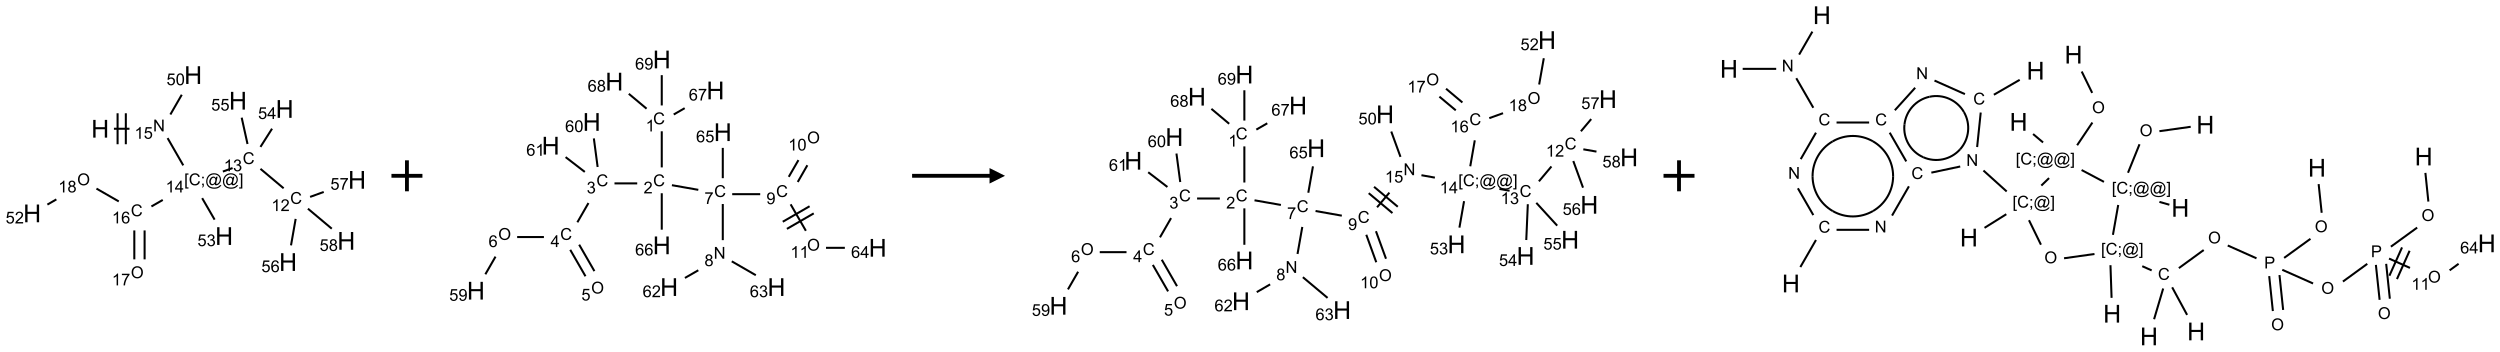 <?xml version="1.0" encoding="UTF-8"?>
<svg xmlns="http://www.w3.org/2000/svg" xmlns:xlink="http://www.w3.org/1999/xlink" width="1614" height="227" viewBox="0 0 1614 227">
<defs>
<g>
<g id="glyph-0-0">
<path d="M 2 0 L 2 -10 L 10 -10 L 10 0 Z M 2.25 -0.25 L 9.75 -0.25 L 9.75 -9.75 L 2.25 -9.75 Z M 2.25 -0.25 "/>
</g>
<g id="glyph-0-1">
<path d="M 1.281 0 L 1.281 -11.453 L 2.797 -11.453 L 2.797 -6.75 L 8.75 -6.75 L 8.75 -11.453 L 10.266 -11.453 L 10.266 0 L 8.75 0 L 8.75 -5.398 L 2.797 -5.398 L 2.797 0 Z M 1.281 0 "/>
</g>
<g id="glyph-1-0">
<path d="M 1.332 0 L 1.332 -6.668 L 6.668 -6.668 L 6.668 0 Z M 1.5 -0.168 L 6.5 -0.168 L 6.5 -6.5 L 1.5 -6.5 Z M 1.5 -0.168 "/>
</g>
<g id="glyph-1-1">
<path d="M 0.812 0 L 0.812 -7.637 L 1.848 -7.637 L 5.859 -1.641 L 5.859 -7.637 L 6.828 -7.637 L 6.828 0 L 5.793 0 L 1.781 -6 L 1.781 0 Z M 0.812 0 "/>
</g>
<g id="glyph-1-2">
<path d="M 3.973 0 L 3.035 0 L 3.035 -5.973 C 2.809 -5.758 2.516 -5.543 2.148 -5.328 C 1.781 -5.113 1.453 -4.953 1.16 -4.844 L 1.16 -5.75 C 1.684 -5.996 2.145 -6.297 2.535 -6.645 C 2.93 -6.996 3.207 -7.336 3.371 -7.668 L 3.973 -7.668 Z M 3.973 0 "/>
</g>
<g id="glyph-1-3">
<path d="M 0.441 -2 L 1.426 -2.082 C 1.5 -1.605 1.668 -1.242 1.934 -1.004 C 2.199 -0.762 2.52 -0.641 2.895 -0.641 C 3.348 -0.641 3.73 -0.812 4.043 -1.152 C 4.355 -1.492 4.512 -1.941 4.512 -2.504 C 4.512 -3.039 4.359 -3.461 4.059 -3.77 C 3.758 -4.078 3.367 -4.234 2.879 -4.234 C 2.578 -4.234 2.305 -4.164 2.062 -4.027 C 1.82 -3.891 1.629 -3.715 1.488 -3.496 L 0.609 -3.609 L 1.348 -7.531 L 5.145 -7.531 L 5.145 -6.637 L 2.098 -6.637 L 1.688 -4.582 C 2.145 -4.902 2.625 -5.062 3.129 -5.062 C 3.797 -5.062 4.359 -4.832 4.816 -4.371 C 5.277 -3.91 5.504 -3.312 5.504 -2.59 C 5.504 -1.898 5.305 -1.301 4.902 -0.797 C 4.41 -0.18 3.742 0.129 2.895 0.129 C 2.199 0.129 1.633 -0.062 1.195 -0.453 C 0.758 -0.844 0.504 -1.359 0.441 -2 Z M 0.441 -2 "/>
</g>
<g id="glyph-1-4">
<path d="M 0.723 2.121 L 0.723 -7.637 L 2.793 -7.637 L 2.793 -6.859 L 1.66 -6.859 L 1.66 1.344 L 2.793 1.344 L 2.793 2.121 Z M 0.723 2.121 "/>
</g>
<g id="glyph-1-5">
<path d="M 6.27 -2.676 L 7.281 -2.422 C 7.07 -1.594 6.688 -0.961 6.137 -0.523 C 5.586 -0.086 4.914 0.129 4.121 0.129 C 3.297 0.129 2.629 -0.039 2.113 -0.371 C 1.598 -0.707 1.203 -1.191 0.934 -1.828 C 0.664 -2.465 0.531 -3.145 0.531 -3.875 C 0.531 -4.672 0.684 -5.363 0.988 -5.957 C 1.293 -6.547 1.723 -6.996 2.285 -7.305 C 2.844 -7.613 3.461 -7.766 4.137 -7.766 C 4.898 -7.766 5.543 -7.57 6.062 -7.184 C 6.582 -6.793 6.945 -6.246 7.152 -5.543 L 6.156 -5.309 C 5.98 -5.863 5.723 -6.266 5.387 -6.52 C 5.051 -6.773 4.625 -6.902 4.113 -6.902 C 3.527 -6.902 3.039 -6.762 2.645 -6.48 C 2.25 -6.199 1.973 -5.82 1.812 -5.348 C 1.652 -4.871 1.574 -4.383 1.574 -3.879 C 1.574 -3.23 1.668 -2.664 1.855 -2.18 C 2.047 -1.695 2.34 -1.332 2.738 -1.094 C 3.137 -0.855 3.57 -0.734 4.035 -0.734 C 4.602 -0.734 5.082 -0.898 5.473 -1.223 C 5.867 -1.551 6.133 -2.035 6.27 -2.676 Z M 6.27 -2.676 "/>
</g>
<g id="glyph-1-6">
<path d="M 0.949 -4.465 L 0.949 -5.531 L 2.016 -5.531 L 2.016 -4.465 Z M 0.949 0 L 0.949 -1.066 L 2.016 -1.066 L 2.016 0 C 2.016 0.391 1.945 0.711 1.809 0.949 C 1.668 1.191 1.449 1.379 1.145 1.512 L 0.887 1.109 C 1.082 1.023 1.23 0.895 1.324 0.727 C 1.418 0.559 1.469 0.316 1.48 0 Z M 0.949 0 "/>
</g>
<g id="glyph-1-7">
<path d="M 6.047 -0.848 C 5.82 -0.59 5.57 -0.379 5.289 -0.223 C 5.008 -0.062 4.73 0.016 4.449 0.016 C 4.141 0.016 3.84 -0.074 3.547 -0.254 C 3.254 -0.434 3.02 -0.715 2.836 -1.09 C 2.652 -1.465 2.562 -1.875 2.562 -2.324 C 2.562 -2.875 2.703 -3.43 2.988 -3.98 C 3.27 -4.535 3.621 -4.953 4.043 -5.23 C 4.461 -5.508 4.871 -5.645 5.266 -5.645 C 5.566 -5.645 5.855 -5.566 6.129 -5.41 C 6.402 -5.25 6.641 -5.012 6.84 -4.688 L 7.016 -5.496 L 7.949 -5.496 L 7.199 -2 C 7.094 -1.516 7.043 -1.246 7.043 -1.191 C 7.043 -1.098 7.078 -1.02 7.148 -0.949 C 7.219 -0.883 7.305 -0.848 7.406 -0.848 C 7.59 -0.848 7.832 -0.953 8.129 -1.168 C 8.527 -1.445 8.84 -1.816 9.07 -2.285 C 9.301 -2.75 9.418 -3.234 9.418 -3.73 C 9.418 -4.309 9.27 -4.852 8.973 -5.355 C 8.676 -5.859 8.23 -6.262 7.645 -6.562 C 7.055 -6.863 6.406 -7.016 5.691 -7.016 C 4.879 -7.016 4.137 -6.824 3.465 -6.445 C 2.793 -6.066 2.273 -5.52 1.902 -4.809 C 1.535 -4.098 1.348 -3.34 1.348 -2.527 C 1.348 -1.676 1.535 -0.941 1.902 -0.328 C 2.273 0.285 2.809 0.742 3.508 1.035 C 4.207 1.328 4.984 1.473 5.832 1.473 C 6.742 1.473 7.504 1.32 8.121 1.016 C 8.734 0.711 9.195 0.34 9.5 -0.098 L 10.441 -0.098 C 10.266 0.266 9.961 0.637 9.531 1.016 C 9.102 1.395 8.59 1.695 7.996 1.914 C 7.402 2.133 6.688 2.246 5.848 2.246 C 5.078 2.246 4.367 2.145 3.715 1.949 C 3.066 1.75 2.512 1.453 2.051 1.055 C 1.594 0.656 1.25 0.199 1.016 -0.316 C 0.723 -0.973 0.578 -1.684 0.578 -2.441 C 0.578 -3.289 0.75 -4.098 1.098 -4.863 C 1.523 -5.805 2.125 -6.527 2.902 -7.027 C 3.684 -7.527 4.629 -7.777 5.738 -7.777 C 6.602 -7.777 7.375 -7.602 8.059 -7.246 C 8.746 -6.895 9.285 -6.371 9.684 -5.672 C 10.02 -5.07 10.188 -4.418 10.188 -3.715 C 10.188 -2.707 9.832 -1.812 9.125 -1.031 C 8.492 -0.328 7.801 0.02 7.051 0.02 C 6.812 0.02 6.617 -0.016 6.473 -0.09 C 6.324 -0.16 6.215 -0.266 6.145 -0.402 C 6.102 -0.488 6.066 -0.637 6.047 -0.848 Z M 3.527 -2.262 C 3.527 -1.785 3.641 -1.414 3.863 -1.152 C 4.09 -0.887 4.348 -0.754 4.641 -0.754 C 4.836 -0.754 5.039 -0.812 5.254 -0.93 C 5.469 -1.047 5.676 -1.219 5.871 -1.449 C 6.066 -1.676 6.23 -1.969 6.355 -2.32 C 6.48 -2.672 6.543 -3.027 6.543 -3.379 C 6.543 -3.852 6.426 -4.219 6.191 -4.48 C 5.957 -4.738 5.672 -4.871 5.332 -4.871 C 5.109 -4.871 4.902 -4.812 4.707 -4.699 C 4.512 -4.586 4.32 -4.406 4.137 -4.156 C 3.953 -3.906 3.805 -3.602 3.691 -3.246 C 3.582 -2.887 3.527 -2.559 3.527 -2.262 Z M 3.527 -2.262 "/>
</g>
<g id="glyph-1-8">
<path d="M 2.27 2.121 L 0.203 2.121 L 0.203 1.344 L 1.332 1.344 L 1.332 -6.859 L 0.203 -6.859 L 0.203 -7.637 L 2.27 -7.637 Z M 2.27 2.121 "/>
</g>
<g id="glyph-1-9">
<path d="M 3.449 0 L 3.449 -1.828 L 0.137 -1.828 L 0.137 -2.688 L 3.621 -7.637 L 4.387 -7.637 L 4.387 -2.688 L 5.418 -2.688 L 5.418 -1.828 L 4.387 -1.828 L 4.387 0 Z M 3.449 -2.688 L 3.449 -6.129 L 1.059 -2.688 Z M 3.449 -2.688 "/>
</g>
<g id="glyph-1-10">
<path d="M 0.449 -2.016 L 1.387 -2.141 C 1.492 -1.609 1.676 -1.227 1.934 -0.992 C 2.191 -0.758 2.508 -0.641 2.879 -0.641 C 3.32 -0.641 3.695 -0.793 3.996 -1.098 C 4.301 -1.402 4.453 -1.781 4.453 -2.234 C 4.453 -2.664 4.312 -3.02 4.031 -3.301 C 3.75 -3.578 3.391 -3.719 2.957 -3.719 C 2.781 -3.719 2.562 -3.684 2.297 -3.613 L 2.402 -4.438 C 2.465 -4.43 2.516 -4.426 2.551 -4.426 C 2.949 -4.426 3.312 -4.531 3.629 -4.738 C 3.949 -4.949 4.109 -5.27 4.109 -5.703 C 4.109 -6.047 3.992 -6.332 3.762 -6.559 C 3.527 -6.785 3.227 -6.895 2.859 -6.895 C 2.496 -6.895 2.191 -6.781 1.949 -6.551 C 1.707 -6.324 1.547 -5.98 1.48 -5.52 L 0.543 -5.688 C 0.656 -6.316 0.918 -6.805 1.324 -7.148 C 1.73 -7.492 2.234 -7.668 2.84 -7.668 C 3.254 -7.668 3.641 -7.578 3.988 -7.398 C 4.34 -7.219 4.609 -6.977 4.793 -6.668 C 4.98 -6.359 5.074 -6.031 5.074 -5.684 C 5.074 -5.352 4.984 -5.051 4.809 -4.781 C 4.629 -4.512 4.367 -4.297 4.02 -4.137 C 4.473 -4.031 4.824 -3.816 5.074 -3.488 C 5.324 -3.16 5.449 -2.75 5.449 -2.254 C 5.449 -1.59 5.203 -1.023 4.719 -0.559 C 4.234 -0.098 3.617 0.137 2.875 0.137 C 2.203 0.137 1.648 -0.062 1.207 -0.465 C 0.762 -0.863 0.512 -1.379 0.449 -2.016 Z M 0.449 -2.016 "/>
</g>
<g id="glyph-1-11">
<path d="M 5.371 -0.902 L 5.371 0 L 0.324 0 C 0.316 -0.227 0.352 -0.441 0.434 -0.652 C 0.562 -0.996 0.766 -1.332 1.051 -1.668 C 1.332 -2 1.742 -2.387 2.277 -2.824 C 3.105 -3.504 3.668 -4.043 3.957 -4.441 C 4.25 -4.84 4.395 -5.215 4.395 -5.566 C 4.395 -5.938 4.262 -6.254 3.996 -6.508 C 3.73 -6.762 3.387 -6.891 2.957 -6.891 C 2.508 -6.891 2.145 -6.754 1.875 -6.484 C 1.605 -6.215 1.469 -5.84 1.465 -5.359 L 0.5 -5.457 C 0.566 -6.176 0.812 -6.727 1.246 -7.102 C 1.676 -7.477 2.254 -7.668 2.98 -7.668 C 3.711 -7.668 4.293 -7.465 4.719 -7.059 C 5.145 -6.652 5.359 -6.148 5.359 -5.547 C 5.359 -5.242 5.297 -4.941 5.172 -4.645 C 5.047 -4.352 4.84 -4.039 4.551 -3.715 C 4.262 -3.387 3.777 -2.938 3.105 -2.371 C 2.543 -1.898 2.18 -1.578 2.02 -1.41 C 1.859 -1.242 1.73 -1.07 1.625 -0.902 Z M 5.371 -0.902 "/>
</g>
<g id="glyph-1-12">
<path d="M 5.309 -5.766 L 4.375 -5.691 C 4.293 -6.059 4.172 -6.328 4.02 -6.496 C 3.766 -6.762 3.453 -6.895 3.082 -6.895 C 2.785 -6.895 2.523 -6.812 2.297 -6.645 C 2 -6.43 1.77 -6.117 1.598 -5.703 C 1.43 -5.289 1.34 -4.703 1.332 -3.938 C 1.559 -4.281 1.836 -4.535 2.16 -4.703 C 2.488 -4.871 2.828 -4.953 3.188 -4.953 C 3.812 -4.953 4.344 -4.723 4.785 -4.262 C 5.223 -3.801 5.441 -3.207 5.441 -2.48 C 5.441 -2 5.34 -1.555 5.133 -1.145 C 4.926 -0.73 4.641 -0.418 4.281 -0.199 C 3.922 0.02 3.512 0.129 3.051 0.129 C 2.27 0.129 1.633 -0.156 1.141 -0.73 C 0.648 -1.305 0.402 -2.254 0.402 -3.574 C 0.402 -5.051 0.672 -6.121 1.219 -6.793 C 1.695 -7.375 2.336 -7.668 3.141 -7.668 C 3.742 -7.668 4.234 -7.5 4.617 -7.16 C 5 -6.824 5.23 -6.359 5.309 -5.766 Z M 1.48 -2.473 C 1.48 -2.152 1.547 -1.844 1.684 -1.547 C 1.82 -1.25 2.016 -1.027 2.262 -0.871 C 2.508 -0.719 2.766 -0.641 3.035 -0.641 C 3.434 -0.641 3.773 -0.801 4.059 -1.121 C 4.344 -1.441 4.484 -1.875 4.484 -2.422 C 4.484 -2.949 4.344 -3.367 4.062 -3.668 C 3.781 -3.973 3.426 -4.125 3 -4.125 C 2.578 -4.125 2.219 -3.973 1.922 -3.668 C 1.625 -3.363 1.48 -2.969 1.48 -2.473 Z M 1.48 -2.473 "/>
</g>
<g id="glyph-1-13">
<path d="M 0.504 -6.637 L 0.504 -7.535 L 5.449 -7.535 L 5.449 -6.809 C 4.961 -6.289 4.48 -5.602 4.004 -4.746 C 3.527 -3.887 3.156 -3.004 2.895 -2.098 C 2.707 -1.461 2.59 -0.762 2.535 0 L 1.574 0 C 1.582 -0.602 1.703 -1.328 1.926 -2.176 C 2.152 -3.027 2.477 -3.848 2.898 -4.637 C 3.32 -5.426 3.77 -6.094 4.246 -6.637 Z M 0.504 -6.637 "/>
</g>
<g id="glyph-1-14">
<path d="M 1.887 -4.141 C 1.496 -4.281 1.207 -4.484 1.02 -4.75 C 0.832 -5.016 0.738 -5.328 0.738 -5.699 C 0.738 -6.254 0.938 -6.719 1.34 -7.098 C 1.738 -7.477 2.27 -7.668 2.934 -7.668 C 3.598 -7.668 4.137 -7.473 4.543 -7.086 C 4.949 -6.699 5.152 -6.227 5.152 -5.672 C 5.152 -5.316 5.059 -5.008 4.871 -4.746 C 4.688 -4.484 4.406 -4.281 4.027 -4.141 C 4.496 -3.988 4.852 -3.742 5.098 -3.402 C 5.34 -3.062 5.465 -2.656 5.465 -2.184 C 5.465 -1.531 5.234 -0.98 4.77 -0.535 C 4.309 -0.09 3.703 0.129 2.949 0.129 C 2.195 0.129 1.586 -0.094 1.125 -0.539 C 0.664 -0.984 0.434 -1.543 0.434 -2.207 C 0.434 -2.703 0.559 -3.121 0.809 -3.457 C 1.062 -3.793 1.422 -4.02 1.887 -4.141 Z M 1.699 -5.73 C 1.699 -5.367 1.812 -5.074 2.047 -4.844 C 2.281 -4.613 2.582 -4.5 2.953 -4.5 C 3.312 -4.5 3.609 -4.613 3.84 -4.84 C 4.07 -5.066 4.188 -5.348 4.188 -5.676 C 4.188 -6.02 4.07 -6.309 3.832 -6.543 C 3.594 -6.777 3.297 -6.895 2.941 -6.895 C 2.586 -6.895 2.289 -6.781 2.051 -6.551 C 1.816 -6.324 1.699 -6.047 1.699 -5.73 Z M 1.395 -2.203 C 1.395 -1.938 1.461 -1.676 1.586 -1.426 C 1.711 -1.176 1.902 -0.984 2.152 -0.848 C 2.402 -0.711 2.672 -0.641 2.957 -0.641 C 3.406 -0.641 3.777 -0.785 4.066 -1.074 C 4.359 -1.363 4.504 -1.727 4.504 -2.172 C 4.504 -2.625 4.355 -2.996 4.055 -3.293 C 3.754 -3.586 3.379 -3.734 2.926 -3.734 C 2.484 -3.734 2.121 -3.59 1.832 -3.297 C 1.543 -3.004 1.395 -2.641 1.395 -2.203 Z M 1.395 -2.203 "/>
</g>
<g id="glyph-1-15">
<path d="M 0.516 -3.719 C 0.516 -4.984 0.855 -5.977 1.535 -6.695 C 2.215 -7.414 3.094 -7.77 4.172 -7.77 C 4.875 -7.77 5.512 -7.602 6.078 -7.266 C 6.645 -6.93 7.074 -6.461 7.371 -5.855 C 7.668 -5.254 7.816 -4.57 7.816 -3.809 C 7.816 -3.035 7.66 -2.34 7.348 -1.73 C 7.035 -1.117 6.594 -0.656 6.02 -0.34 C 5.449 -0.027 4.828 0.129 4.168 0.129 C 3.449 0.129 2.805 -0.043 2.238 -0.391 C 1.672 -0.738 1.246 -1.211 0.953 -1.812 C 0.66 -2.414 0.516 -3.047 0.516 -3.719 Z M 1.559 -3.703 C 1.559 -2.781 1.805 -2.059 2.301 -1.527 C 2.793 -1 3.414 -0.734 4.16 -0.734 C 4.922 -0.734 5.547 -1 6.039 -1.535 C 6.531 -2.07 6.777 -2.828 6.777 -3.812 C 6.777 -4.434 6.672 -4.977 6.461 -5.441 C 6.25 -5.902 5.945 -6.262 5.539 -6.52 C 5.133 -6.773 4.68 -6.902 4.176 -6.902 C 3.461 -6.902 2.848 -6.656 2.332 -6.164 C 1.816 -5.672 1.559 -4.852 1.559 -3.703 Z M 1.559 -3.703 "/>
</g>
<g id="glyph-1-16">
<path d="M 0.441 -3.766 C 0.441 -4.668 0.535 -5.395 0.723 -5.945 C 0.906 -6.496 1.184 -6.922 1.551 -7.219 C 1.918 -7.516 2.375 -7.668 2.934 -7.668 C 3.344 -7.668 3.703 -7.586 4.012 -7.418 C 4.32 -7.254 4.574 -7.016 4.777 -6.707 C 4.977 -6.395 5.137 -6.016 5.25 -5.57 C 5.363 -5.125 5.422 -4.523 5.422 -3.766 C 5.422 -2.871 5.328 -2.148 5.145 -1.598 C 4.961 -1.047 4.688 -0.621 4.32 -0.32 C 3.953 -0.02 3.492 0.129 2.934 0.129 C 2.195 0.129 1.617 -0.133 1.199 -0.66 C 0.695 -1.297 0.441 -2.332 0.441 -3.766 Z M 1.406 -3.766 C 1.406 -2.512 1.555 -1.68 1.848 -1.262 C 2.141 -0.848 2.5 -0.641 2.934 -0.641 C 3.363 -0.641 3.727 -0.848 4.02 -1.266 C 4.312 -1.684 4.457 -2.516 4.457 -3.766 C 4.457 -5.023 4.312 -5.859 4.02 -6.27 C 3.727 -6.684 3.359 -6.891 2.922 -6.891 C 2.492 -6.891 2.148 -6.707 1.891 -6.344 C 1.566 -5.879 1.406 -5.02 1.406 -3.766 Z M 1.406 -3.766 "/>
</g>
<g id="glyph-1-17">
<path d="M 0.582 -1.766 L 1.484 -1.848 C 1.562 -1.426 1.707 -1.117 1.922 -0.926 C 2.137 -0.734 2.414 -0.641 2.75 -0.641 C 3.039 -0.641 3.289 -0.707 3.508 -0.84 C 3.727 -0.973 3.902 -1.148 4.043 -1.367 C 4.18 -1.586 4.297 -1.887 4.391 -2.262 C 4.484 -2.637 4.531 -3.016 4.531 -3.406 C 4.531 -3.449 4.531 -3.512 4.527 -3.594 C 4.34 -3.297 4.082 -3.055 3.758 -2.867 C 3.434 -2.68 3.082 -2.59 2.703 -2.59 C 2.07 -2.59 1.535 -2.816 1.098 -3.277 C 0.66 -3.734 0.441 -4.34 0.441 -5.09 C 0.441 -5.863 0.672 -6.484 1.129 -6.957 C 1.586 -7.43 2.156 -7.668 2.844 -7.668 C 3.34 -7.668 3.793 -7.531 4.207 -7.266 C 4.617 -7 4.93 -6.617 5.145 -6.121 C 5.355 -5.629 5.465 -4.91 5.465 -3.973 C 5.465 -2.996 5.359 -2.223 5.145 -1.645 C 4.934 -1.066 4.617 -0.625 4.199 -0.324 C 3.781 -0.02 3.293 0.129 2.73 0.129 C 2.133 0.129 1.645 -0.035 1.266 -0.367 C 0.887 -0.699 0.66 -1.164 0.582 -1.766 Z M 4.422 -5.137 C 4.422 -5.676 4.277 -6.102 3.992 -6.418 C 3.707 -6.734 3.359 -6.891 2.957 -6.891 C 2.543 -6.891 2.18 -6.719 1.871 -6.379 C 1.562 -6.039 1.406 -5.598 1.406 -5.059 C 1.406 -4.57 1.555 -4.176 1.848 -3.871 C 2.141 -3.566 2.5 -3.418 2.934 -3.418 C 3.367 -3.418 3.723 -3.57 4.004 -3.871 C 4.281 -4.176 4.422 -4.598 4.422 -5.137 Z M 4.422 -5.137 "/>
</g>
<g id="glyph-1-18">
<path d="M 0.824 0 L 0.824 -7.637 L 3.703 -7.637 C 4.211 -7.637 4.598 -7.609 4.863 -7.562 C 5.238 -7.5 5.555 -7.383 5.809 -7.207 C 6.062 -7.031 6.266 -6.785 6.418 -6.469 C 6.574 -6.152 6.652 -5.805 6.652 -5.426 C 6.652 -4.777 6.445 -4.227 6.031 -3.777 C 5.617 -3.328 4.871 -3.105 3.793 -3.105 L 1.832 -3.105 L 1.832 0 Z M 1.832 -4.004 L 3.809 -4.004 C 4.461 -4.004 4.922 -4.125 5.199 -4.371 C 5.473 -4.613 5.609 -4.953 5.609 -5.395 C 5.609 -5.715 5.527 -5.988 5.367 -6.215 C 5.207 -6.441 4.992 -6.594 4.73 -6.668 C 4.559 -6.711 4.246 -6.734 3.785 -6.734 L 1.832 -6.734 Z M 1.832 -4.004 "/>
</g>
</g>
</defs>
<path fill="none" stroke-width="0.033" stroke-linecap="butt" stroke-linejoin="miter" stroke="rgb(0%, 0%, 0%)" stroke-opacity="1" stroke-miterlimit="10" d="M 1.32 0.866 L 1.571 0.866 " transform="matrix(40, 0, 0, 40, 20.754, 48.482)"/>
<path fill="none" stroke-width="0.033" stroke-linecap="butt" stroke-linejoin="miter" stroke="rgb(0%, 0%, 0%)" stroke-opacity="1" stroke-miterlimit="10" d="M 1.512 1.116 L 1.512 0.616 " transform="matrix(40, 0, 0, 40, 20.754, 48.482)"/>
<path fill="none" stroke-width="0.033" stroke-linecap="butt" stroke-linejoin="miter" stroke="rgb(0%, 0%, 0%)" stroke-opacity="1" stroke-miterlimit="10" d="M 1.379 1.116 L 1.379 0.616 " transform="matrix(40, 0, 0, 40, 20.754, 48.482)"/>
<path fill="none" stroke-width="0.033" stroke-linecap="butt" stroke-linejoin="miter" stroke="rgb(0%, 0%, 0%)" stroke-opacity="1" stroke-miterlimit="10" d="M 2.186 1.017 L 2.439 1.457 " transform="matrix(40, 0, 0, 40, 20.754, 48.482)"/>
<path fill="none" stroke-width="0.033" stroke-linecap="butt" stroke-linejoin="miter" stroke="rgb(0%, 0%, 0%)" stroke-opacity="1" stroke-miterlimit="10" d="M 3.078 1.557 L 3.235 1.5 " transform="matrix(40, 0, 0, 40, 20.754, 48.482)"/>
<path fill="none" stroke-width="0.033" stroke-linecap="butt" stroke-linejoin="miter" stroke="rgb(0%, 0%, 0%)" stroke-opacity="1" stroke-miterlimit="10" d="M 3.685 1.513 L 4.059 1.827 " transform="matrix(40, 0, 0, 40, 20.754, 48.482)"/>
<path fill="none" stroke-width="0.033" stroke-linecap="butt" stroke-linejoin="miter" stroke="rgb(0%, 0%, 0%)" stroke-opacity="1" stroke-miterlimit="10" d="M 4.253 2.321 L 4.178 2.748 " transform="matrix(40, 0, 0, 40, 20.754, 48.482)"/>
<path fill="none" stroke-width="0.033" stroke-linecap="butt" stroke-linejoin="miter" stroke="rgb(0%, 0%, 0%)" stroke-opacity="1" stroke-miterlimit="10" d="M 4.486 1.966 L 4.706 1.886 " transform="matrix(40, 0, 0, 40, 20.754, 48.482)"/>
<path fill="none" stroke-width="0.033" stroke-linecap="butt" stroke-linejoin="miter" stroke="rgb(0%, 0%, 0%)" stroke-opacity="1" stroke-miterlimit="10" d="M 4.451 2.156 L 4.836 2.479 " transform="matrix(40, 0, 0, 40, 20.754, 48.482)"/>
<path fill="none" stroke-width="0.033" stroke-linecap="butt" stroke-linejoin="miter" stroke="rgb(0%, 0%, 0%)" stroke-opacity="1" stroke-miterlimit="10" d="M 3.685 1.159 L 3.872 0.865 " transform="matrix(40, 0, 0, 40, 20.754, 48.482)"/>
<path fill="none" stroke-width="0.033" stroke-linecap="butt" stroke-linejoin="miter" stroke="rgb(0%, 0%, 0%)" stroke-opacity="1" stroke-miterlimit="10" d="M 3.476 1.112 L 3.382 0.687 " transform="matrix(40, 0, 0, 40, 20.754, 48.482)"/>
<path fill="none" stroke-width="0.033" stroke-linecap="butt" stroke-linejoin="miter" stroke="rgb(0%, 0%, 0%)" stroke-opacity="1" stroke-miterlimit="10" d="M 2.108 2.015 L 1.925 2.12 " transform="matrix(40, 0, 0, 40, 20.754, 48.482)"/>
<path fill="none" stroke-width="0.033" stroke-linecap="butt" stroke-linejoin="miter" stroke="rgb(0%, 0%, 0%)" stroke-opacity="1" stroke-miterlimit="10" d="M 1.649 2.507 L 1.649 2.974 " transform="matrix(40, 0, 0, 40, 20.754, 48.482)"/>
<path fill="none" stroke-width="0.033" stroke-linecap="butt" stroke-linejoin="miter" stroke="rgb(0%, 0%, 0%)" stroke-opacity="1" stroke-miterlimit="10" d="M 1.815 2.507 L 1.815 2.974 " transform="matrix(40, 0, 0, 40, 20.754, 48.482)"/>
<path fill="none" stroke-width="0.033" stroke-linecap="butt" stroke-linejoin="miter" stroke="rgb(0%, 0%, 0%)" stroke-opacity="1" stroke-miterlimit="10" d="M 1.398 2.039 L 1.038 1.832 " transform="matrix(40, 0, 0, 40, 20.754, 48.482)"/>
<path fill="none" stroke-width="0.033" stroke-linecap="butt" stroke-linejoin="miter" stroke="rgb(0%, 0%, 0%)" stroke-opacity="1" stroke-miterlimit="10" d="M 0.391 2.006 L 0.246 2.09 " transform="matrix(40, 0, 0, 40, 20.754, 48.482)"/>
<path fill="none" stroke-width="0.033" stroke-linecap="butt" stroke-linejoin="miter" stroke="rgb(0%, 0%, 0%)" stroke-opacity="1" stroke-miterlimit="10" d="M 2.744 1.986 L 2.945 2.333 " transform="matrix(40, 0, 0, 40, 20.754, 48.482)"/>
<path fill="none" stroke-width="0.033" stroke-linecap="butt" stroke-linejoin="miter" stroke="rgb(0%, 0%, 0%)" stroke-opacity="1" stroke-miterlimit="10" d="M 2.231 0.636 L 2.415 0.317 " transform="matrix(40, 0, 0, 40, 20.754, 48.482)"/>
<g fill="rgb(0%, 0%, 0%)" fill-opacity="1">
<use xlink:href="#glyph-0-1" x="58.906" y="88.852"/>
</g>
<g fill="rgb(0%, 0%, 0%)" fill-opacity="1">
<use xlink:href="#glyph-1-1" x="98.805" y="84.836"/>
</g>
<g fill="rgb(0%, 0%, 0%)" fill-opacity="1">
<use xlink:href="#glyph-1-2" x="86.844" y="89.605"/>
<use xlink:href="#glyph-1-3" x="92.776" y="89.605"/>
</g>
<g fill="rgb(0%, 0%, 0%)" fill-opacity="1">
<use xlink:href="#glyph-1-4" x="118.891" y="119.617"/>
<use xlink:href="#glyph-1-5" x="121.854" y="119.617"/>
<use xlink:href="#glyph-1-6" x="129.557" y="119.617"/>
<use xlink:href="#glyph-1-7" x="132.521" y="119.617"/>
<use xlink:href="#glyph-1-7" x="143.349" y="119.617"/>
<use xlink:href="#glyph-1-8" x="154.177" y="119.617"/>
</g>
<g fill="rgb(0%, 0%, 0%)" fill-opacity="1">
<use xlink:href="#glyph-1-2" x="106.93" y="124.246"/>
<use xlink:href="#glyph-1-9" x="112.862" y="124.246"/>
</g>
<g fill="rgb(0%, 0%, 0%)" fill-opacity="1">
<use xlink:href="#glyph-1-5" x="156.672" y="105.93"/>
</g>
<g fill="rgb(0%, 0%, 0%)" fill-opacity="1">
<use xlink:href="#glyph-1-2" x="144.488" y="110.562"/>
<use xlink:href="#glyph-1-10" x="150.421" y="110.562"/>
</g>
<g fill="rgb(0%, 0%, 0%)" fill-opacity="1">
<use xlink:href="#glyph-1-5" x="187.312" y="131.641"/>
</g>
<g fill="rgb(0%, 0%, 0%)" fill-opacity="1">
<use xlink:href="#glyph-1-2" x="175.207" y="136.277"/>
<use xlink:href="#glyph-1-11" x="181.139" y="136.277"/>
</g>
<g fill="rgb(0%, 0%, 0%)" fill-opacity="1">
<use xlink:href="#glyph-0-1" x="180.188" y="174.914"/>
</g>
<g fill="rgb(0%, 0%, 0%)" fill-opacity="1">
<use xlink:href="#glyph-1-3" x="168.758" y="175.707"/>
<use xlink:href="#glyph-1-12" x="174.69" y="175.707"/>
</g>
<g fill="rgb(0%, 0%, 0%)" fill-opacity="1">
<use xlink:href="#glyph-0-1" x="224.723" y="121.844"/>
</g>
<g fill="rgb(0%, 0%, 0%)" fill-opacity="1">
<use xlink:href="#glyph-1-3" x="213.285" y="122.504"/>
<use xlink:href="#glyph-1-13" x="219.217" y="122.504"/>
</g>
<g fill="rgb(0%, 0%, 0%)" fill-opacity="1">
<use xlink:href="#glyph-0-1" x="217.777" y="161.234"/>
</g>
<g fill="rgb(0%, 0%, 0%)" fill-opacity="1">
<use xlink:href="#glyph-1-3" x="206.324" y="162.027"/>
<use xlink:href="#glyph-1-14" x="212.257" y="162.027"/>
</g>
<g fill="rgb(0%, 0%, 0%)" fill-opacity="1">
<use xlink:href="#glyph-0-1" x="177.984" y="76.074"/>
</g>
<g fill="rgb(0%, 0%, 0%)" fill-opacity="1">
<use xlink:href="#glyph-1-3" x="166.582" y="76.836"/>
<use xlink:href="#glyph-1-9" x="172.514" y="76.836"/>
</g>
<g fill="rgb(0%, 0%, 0%)" fill-opacity="1">
<use xlink:href="#glyph-0-1" x="147.836" y="70.758"/>
</g>
<g fill="rgb(0%, 0%, 0%)" fill-opacity="1">
<use xlink:href="#glyph-1-3" x="136.344" y="71.418"/>
<use xlink:href="#glyph-1-3" x="142.276" y="71.418"/>
</g>
<g fill="rgb(0%, 0%, 0%)" fill-opacity="1">
<use xlink:href="#glyph-1-5" x="84.441" y="139.609"/>
</g>
<g fill="rgb(0%, 0%, 0%)" fill-opacity="1">
<use xlink:href="#glyph-1-2" x="72.262" y="144.246"/>
<use xlink:href="#glyph-1-12" x="78.194" y="144.246"/>
</g>
<g fill="rgb(0%, 0%, 0%)" fill-opacity="1">
<use xlink:href="#glyph-1-15" x="84.457" y="179.613"/>
</g>
<g fill="rgb(0%, 0%, 0%)" fill-opacity="1">
<use xlink:href="#glyph-1-2" x="72.258" y="184.246"/>
<use xlink:href="#glyph-1-13" x="78.19" y="184.246"/>
</g>
<g fill="rgb(0%, 0%, 0%)" fill-opacity="1">
<use xlink:href="#glyph-1-15" x="49.816" y="119.613"/>
</g>
<g fill="rgb(0%, 0%, 0%)" fill-opacity="1">
<use xlink:href="#glyph-1-2" x="37.602" y="124.246"/>
<use xlink:href="#glyph-1-14" x="43.534" y="124.246"/>
</g>
<g fill="rgb(0%, 0%, 0%)" fill-opacity="1">
<use xlink:href="#glyph-0-1" x="14.98" y="143.492"/>
</g>
<g fill="rgb(0%, 0%, 0%)" fill-opacity="1">
<use xlink:href="#glyph-1-3" x="3.625" y="144.285"/>
<use xlink:href="#glyph-1-11" x="9.557" y="144.285"/>
</g>
<g fill="rgb(0%, 0%, 0%)" fill-opacity="1">
<use xlink:href="#glyph-0-1" x="138.906" y="158.133"/>
</g>
<g fill="rgb(0%, 0%, 0%)" fill-opacity="1">
<use xlink:href="#glyph-1-3" x="127.469" y="158.926"/>
<use xlink:href="#glyph-1-10" x="133.401" y="158.926"/>
</g>
<g fill="rgb(0%, 0%, 0%)" fill-opacity="1">
<use xlink:href="#glyph-0-1" x="118.906" y="54.211"/>
</g>
<g fill="rgb(0%, 0%, 0%)" fill-opacity="1">
<use xlink:href="#glyph-1-3" x="107.496" y="55.004"/>
<use xlink:href="#glyph-1-16" x="113.428" y="55.004"/>
</g>
<path fill="none" stroke-width="0.062" stroke-linecap="butt" stroke-linejoin="miter" stroke="rgb(0%, 0%, 0%)" stroke-opacity="1" stroke-miterlimit="10" d="M 0 0 L 0.5 0 M 0.25 -0.25 L 0.25 0.25 " transform="matrix(40, 0, 0, 40, 252.719, 113.5)"/>
<path fill="none" stroke-width="0.033" stroke-linecap="butt" stroke-linejoin="miter" stroke="rgb(0%, 0%, 0%)" stroke-opacity="1" stroke-miterlimit="10" d="M 3 1.159 L 3 1.742 " transform="matrix(40, 0, 0, 40, 307.23, 38.398)"/>
<path fill="none" stroke-width="0.033" stroke-linecap="butt" stroke-linejoin="miter" stroke="rgb(0%, 0%, 0%)" stroke-opacity="1" stroke-miterlimit="10" d="M 2.604 2 L 2.237 2 " transform="matrix(40, 0, 0, 40, 307.23, 38.398)"/>
<path fill="none" stroke-width="0.033" stroke-linecap="butt" stroke-linejoin="miter" stroke="rgb(0%, 0%, 0%)" stroke-opacity="1" stroke-miterlimit="10" d="M 1.817 2.317 L 1.638 2.628 " transform="matrix(40, 0, 0, 40, 307.23, 38.398)"/>
<path fill="none" stroke-width="0.033" stroke-linecap="butt" stroke-linejoin="miter" stroke="rgb(0%, 0%, 0%)" stroke-opacity="1" stroke-miterlimit="10" d="M 1.523 3.072 L 1.769 3.499 " transform="matrix(40, 0, 0, 40, 307.23, 38.398)"/>
<path fill="none" stroke-width="0.033" stroke-linecap="butt" stroke-linejoin="miter" stroke="rgb(0%, 0%, 0%)" stroke-opacity="1" stroke-miterlimit="10" d="M 1.667 2.989 L 1.913 3.416 " transform="matrix(40, 0, 0, 40, 307.23, 38.398)"/>
<path fill="none" stroke-width="0.033" stroke-linecap="butt" stroke-linejoin="miter" stroke="rgb(0%, 0%, 0%)" stroke-opacity="1" stroke-miterlimit="10" d="M 1.098 2.866 L 0.666 2.866 " transform="matrix(40, 0, 0, 40, 307.23, 38.398)"/>
<path fill="none" stroke-width="0.033" stroke-linecap="butt" stroke-linejoin="miter" stroke="rgb(0%, 0%, 0%)" stroke-opacity="1" stroke-miterlimit="10" d="M 0.317 3.182 L 0.153 3.467 " transform="matrix(40, 0, 0, 40, 307.23, 38.398)"/>
<path fill="none" stroke-width="0.033" stroke-linecap="butt" stroke-linejoin="miter" stroke="rgb(0%, 0%, 0%)" stroke-opacity="1" stroke-miterlimit="10" d="M 1.965 1.735 L 1.904 1.274 " transform="matrix(40, 0, 0, 40, 307.23, 38.398)"/>
<path fill="none" stroke-width="0.033" stroke-linecap="butt" stroke-linejoin="miter" stroke="rgb(0%, 0%, 0%)" stroke-opacity="1" stroke-miterlimit="10" d="M 1.758 1.815 L 1.448 1.576 " transform="matrix(40, 0, 0, 40, 307.23, 38.398)"/>
<path fill="none" stroke-width="0.033" stroke-linecap="butt" stroke-linejoin="miter" stroke="rgb(0%, 0%, 0%)" stroke-opacity="1" stroke-miterlimit="10" d="M 3.164 2.029 L 3.59 2.104 " transform="matrix(40, 0, 0, 40, 307.23, 38.398)"/>
<path fill="none" stroke-width="0.033" stroke-linecap="butt" stroke-linejoin="miter" stroke="rgb(0%, 0%, 0%)" stroke-opacity="1" stroke-miterlimit="10" d="M 3.985 2.333 L 3.985 2.916 " transform="matrix(40, 0, 0, 40, 307.23, 38.398)"/>
<path fill="none" stroke-width="0.033" stroke-linecap="butt" stroke-linejoin="miter" stroke="rgb(0%, 0%, 0%)" stroke-opacity="1" stroke-miterlimit="10" d="M 3.59 3.402 L 3.374 3.526 " transform="matrix(40, 0, 0, 40, 307.23, 38.398)"/>
<path fill="none" stroke-width="0.033" stroke-linecap="butt" stroke-linejoin="miter" stroke="rgb(0%, 0%, 0%)" stroke-opacity="1" stroke-miterlimit="10" d="M 4.13 3.258 L 4.518 3.482 " transform="matrix(40, 0, 0, 40, 307.23, 38.398)"/>
<path fill="none" stroke-width="0.033" stroke-linecap="butt" stroke-linejoin="miter" stroke="rgb(0%, 0%, 0%)" stroke-opacity="1" stroke-miterlimit="10" d="M 4.137 2.174 L 4.589 2.174 " transform="matrix(40, 0, 0, 40, 307.23, 38.398)"/>
<path fill="none" stroke-width="0.033" stroke-linecap="butt" stroke-linejoin="miter" stroke="rgb(0%, 0%, 0%)" stroke-opacity="1" stroke-miterlimit="10" d="M 5.195 1.977 L 5.35 1.707 " transform="matrix(40, 0, 0, 40, 307.23, 38.398)"/>
<path fill="none" stroke-width="0.033" stroke-linecap="butt" stroke-linejoin="miter" stroke="rgb(0%, 0%, 0%)" stroke-opacity="1" stroke-miterlimit="10" d="M 5.05 1.894 L 5.206 1.624 " transform="matrix(40, 0, 0, 40, 307.23, 38.398)"/>
<path fill="none" stroke-width="0.033" stroke-linecap="butt" stroke-linejoin="miter" stroke="rgb(0%, 0%, 0%)" stroke-opacity="1" stroke-miterlimit="10" d="M 5.08 2.338 L 5.326 2.765 " transform="matrix(40, 0, 0, 40, 307.23, 38.398)"/>
<path fill="none" stroke-width="0.033" stroke-linecap="butt" stroke-linejoin="miter" stroke="rgb(0%, 0%, 0%)" stroke-opacity="1" stroke-miterlimit="10" d="M 5.02 2.734 L 5.453 2.484 " transform="matrix(40, 0, 0, 40, 307.23, 38.398)"/>
<path fill="none" stroke-width="0.033" stroke-linecap="butt" stroke-linejoin="miter" stroke="rgb(0%, 0%, 0%)" stroke-opacity="1" stroke-miterlimit="10" d="M 4.953 2.619 L 5.386 2.369 " transform="matrix(40, 0, 0, 40, 307.23, 38.398)"/>
<path fill="none" stroke-width="0.033" stroke-linecap="butt" stroke-linejoin="miter" stroke="rgb(0%, 0%, 0%)" stroke-opacity="1" stroke-miterlimit="10" d="M 5.651 3.04 L 5.955 3.04 " transform="matrix(40, 0, 0, 40, 307.23, 38.398)"/>
<path fill="none" stroke-width="0.033" stroke-linecap="butt" stroke-linejoin="miter" stroke="rgb(0%, 0%, 0%)" stroke-opacity="1" stroke-miterlimit="10" d="M 3.985 1.916 L 3.985 1.427 " transform="matrix(40, 0, 0, 40, 307.23, 38.398)"/>
<path fill="none" stroke-width="0.033" stroke-linecap="butt" stroke-linejoin="miter" stroke="rgb(0%, 0%, 0%)" stroke-opacity="1" stroke-miterlimit="10" d="M 3 2.159 L 3 2.747 " transform="matrix(40, 0, 0, 40, 307.23, 38.398)"/>
<path fill="none" stroke-width="0.033" stroke-linecap="butt" stroke-linejoin="miter" stroke="rgb(0%, 0%, 0%)" stroke-opacity="1" stroke-miterlimit="10" d="M 3.193 0.888 L 3.37 0.786 " transform="matrix(40, 0, 0, 40, 307.23, 38.398)"/>
<path fill="none" stroke-width="0.033" stroke-linecap="butt" stroke-linejoin="miter" stroke="rgb(0%, 0%, 0%)" stroke-opacity="1" stroke-miterlimit="10" d="M 2.755 0.794 L 2.468 0.554 " transform="matrix(40, 0, 0, 40, 307.23, 38.398)"/>
<path fill="none" stroke-width="0.033" stroke-linecap="butt" stroke-linejoin="miter" stroke="rgb(0%, 0%, 0%)" stroke-opacity="1" stroke-miterlimit="10" d="M 3 0.742 L 3 0.253 " transform="matrix(40, 0, 0, 40, 307.23, 38.398)"/>
<g fill="rgb(0%, 0%, 0%)" fill-opacity="1">
<use xlink:href="#glyph-1-5" x="421.637" y="80.242"/>
</g>
<g fill="rgb(0%, 0%, 0%)" fill-opacity="1">
<use xlink:href="#glyph-1-2" x="416.859" y="84.879"/>
</g>
<g fill="rgb(0%, 0%, 0%)" fill-opacity="1">
<use xlink:href="#glyph-1-5" x="421.637" y="120.242"/>
</g>
<g fill="rgb(0%, 0%, 0%)" fill-opacity="1">
<use xlink:href="#glyph-1-11" x="415.465" y="124.879"/>
</g>
<g fill="rgb(0%, 0%, 0%)" fill-opacity="1">
<use xlink:href="#glyph-1-5" x="385.012" y="120.242"/>
</g>
<g fill="rgb(0%, 0%, 0%)" fill-opacity="1">
<use xlink:href="#glyph-1-10" x="378.762" y="124.879"/>
</g>
<g fill="rgb(0%, 0%, 0%)" fill-opacity="1">
<use xlink:href="#glyph-1-5" x="361.637" y="154.883"/>
</g>
<g fill="rgb(0%, 0%, 0%)" fill-opacity="1">
<use xlink:href="#glyph-1-9" x="355.418" y="159.488"/>
</g>
<g fill="rgb(0%, 0%, 0%)" fill-opacity="1">
<use xlink:href="#glyph-1-15" x="381.652" y="189.527"/>
</g>
<g fill="rgb(0%, 0%, 0%)" fill-opacity="1">
<use xlink:href="#glyph-1-3" x="375.328" y="194.027"/>
</g>
<g fill="rgb(0%, 0%, 0%)" fill-opacity="1">
<use xlink:href="#glyph-1-15" x="321.652" y="154.887"/>
</g>
<g fill="rgb(0%, 0%, 0%)" fill-opacity="1">
<use xlink:href="#glyph-1-12" x="315.391" y="159.52"/>
</g>
<g fill="rgb(0%, 0%, 0%)" fill-opacity="1">
<use xlink:href="#glyph-0-1" x="301.457" y="193.406"/>
</g>
<g fill="rgb(0%, 0%, 0%)" fill-opacity="1">
<use xlink:href="#glyph-1-3" x="290.008" y="194.199"/>
<use xlink:href="#glyph-1-17" x="295.94" y="194.199"/>
</g>
<g fill="rgb(0%, 0%, 0%)" fill-opacity="1">
<use xlink:href="#glyph-0-1" x="376.238" y="84.469"/>
</g>
<g fill="rgb(0%, 0%, 0%)" fill-opacity="1">
<use xlink:href="#glyph-1-12" x="364.828" y="85.262"/>
<use xlink:href="#glyph-1-16" x="370.76" y="85.262"/>
</g>
<g fill="rgb(0%, 0%, 0%)" fill-opacity="1">
<use xlink:href="#glyph-0-1" x="349.723" y="99.777"/>
</g>
<g fill="rgb(0%, 0%, 0%)" fill-opacity="1">
<use xlink:href="#glyph-1-12" x="339.766" y="100.566"/>
<use xlink:href="#glyph-1-2" x="345.698" y="100.566"/>
</g>
<g fill="rgb(0%, 0%, 0%)" fill-opacity="1">
<use xlink:href="#glyph-1-5" x="461.031" y="127.188"/>
</g>
<g fill="rgb(0%, 0%, 0%)" fill-opacity="1">
<use xlink:href="#glyph-1-13" x="454.777" y="131.695"/>
</g>
<g fill="rgb(0%, 0%, 0%)" fill-opacity="1">
<use xlink:href="#glyph-1-1" x="460.75" y="167.055"/>
</g>
<g fill="rgb(0%, 0%, 0%)" fill-opacity="1">
<use xlink:href="#glyph-1-14" x="454.762" y="171.824"/>
</g>
<g fill="rgb(0%, 0%, 0%)" fill-opacity="1">
<use xlink:href="#glyph-0-1" x="426.211" y="191.07"/>
</g>
<g fill="rgb(0%, 0%, 0%)" fill-opacity="1">
<use xlink:href="#glyph-1-12" x="414.855" y="191.863"/>
<use xlink:href="#glyph-1-11" x="420.788" y="191.863"/>
</g>
<g fill="rgb(0%, 0%, 0%)" fill-opacity="1">
<use xlink:href="#glyph-0-1" x="495.492" y="191.07"/>
</g>
<g fill="rgb(0%, 0%, 0%)" fill-opacity="1">
<use xlink:href="#glyph-1-12" x="484.059" y="191.863"/>
<use xlink:href="#glyph-1-10" x="489.991" y="191.863"/>
</g>
<g fill="rgb(0%, 0%, 0%)" fill-opacity="1">
<use xlink:href="#glyph-1-5" x="501.031" y="127.188"/>
</g>
<g fill="rgb(0%, 0%, 0%)" fill-opacity="1">
<use xlink:href="#glyph-1-17" x="494.762" y="131.824"/>
</g>
<g fill="rgb(0%, 0%, 0%)" fill-opacity="1">
<use xlink:href="#glyph-1-15" x="521.047" y="92.551"/>
</g>
<g fill="rgb(0%, 0%, 0%)" fill-opacity="1">
<use xlink:href="#glyph-1-2" x="508.871" y="97.184"/>
<use xlink:href="#glyph-1-16" x="514.803" y="97.184"/>
</g>
<g fill="rgb(0%, 0%, 0%)" fill-opacity="1">
<use xlink:href="#glyph-1-15" x="521.047" y="161.836"/>
</g>
<g fill="rgb(0%, 0%, 0%)" fill-opacity="1">
<use xlink:href="#glyph-1-2" x="510.32" y="166.465"/>
<use xlink:href="#glyph-1-2" x="516.253" y="166.465"/>
</g>
<g fill="rgb(0%, 0%, 0%)" fill-opacity="1">
<use xlink:href="#glyph-0-1" x="560.852" y="165.715"/>
</g>
<g fill="rgb(0%, 0%, 0%)" fill-opacity="1">
<use xlink:href="#glyph-1-12" x="549.449" y="166.504"/>
<use xlink:href="#glyph-1-9" x="555.382" y="166.504"/>
</g>
<g fill="rgb(0%, 0%, 0%)" fill-opacity="1">
<use xlink:href="#glyph-0-1" x="460.852" y="91.07"/>
</g>
<g fill="rgb(0%, 0%, 0%)" fill-opacity="1">
<use xlink:href="#glyph-1-12" x="449.359" y="91.863"/>
<use xlink:href="#glyph-1-3" x="455.292" y="91.863"/>
</g>
<g fill="rgb(0%, 0%, 0%)" fill-opacity="1">
<use xlink:href="#glyph-0-1" x="421.457" y="164.125"/>
</g>
<g fill="rgb(0%, 0%, 0%)" fill-opacity="1">
<use xlink:href="#glyph-1-12" x="410.031" y="164.918"/>
<use xlink:href="#glyph-1-12" x="415.964" y="164.918"/>
</g>
<g fill="rgb(0%, 0%, 0%)" fill-opacity="1">
<use xlink:href="#glyph-0-1" x="456.098" y="64.125"/>
</g>
<g fill="rgb(0%, 0%, 0%)" fill-opacity="1">
<use xlink:href="#glyph-1-12" x="444.664" y="64.918"/>
<use xlink:href="#glyph-1-13" x="450.596" y="64.918"/>
</g>
<g fill="rgb(0%, 0%, 0%)" fill-opacity="1">
<use xlink:href="#glyph-0-1" x="390.816" y="58.414"/>
</g>
<g fill="rgb(0%, 0%, 0%)" fill-opacity="1">
<use xlink:href="#glyph-1-12" x="379.367" y="59.207"/>
<use xlink:href="#glyph-1-14" x="385.299" y="59.207"/>
</g>
<g fill="rgb(0%, 0%, 0%)" fill-opacity="1">
<use xlink:href="#glyph-0-1" x="421.457" y="44.125"/>
</g>
<g fill="rgb(0%, 0%, 0%)" fill-opacity="1">
<use xlink:href="#glyph-1-12" x="410.008" y="44.918"/>
<use xlink:href="#glyph-1-17" x="415.94" y="44.918"/>
</g>
<path fill-rule="nonzero" fill="rgb(0%, 0%, 0%)" fill-opacity="1" d="M 588.848 114.75 L 638.848 114.75 L 638.848 118.5 L 648.848 113.5 L 638.848 108.5 L 638.848 112.25 L 588.848 112.25 "/>
<path fill="none" stroke-width="0.033" stroke-linecap="butt" stroke-linejoin="miter" stroke="rgb(0%, 0%, 0%)" stroke-opacity="1" stroke-miterlimit="10" d="M 3 1.716 L 3 2.299 " transform="matrix(40, 0, 0, 40, 683.359, 25.875)"/>
<path fill="none" stroke-width="0.033" stroke-linecap="butt" stroke-linejoin="miter" stroke="rgb(0%, 0%, 0%)" stroke-opacity="1" stroke-miterlimit="10" d="M 2.604 2.557 L 2.237 2.557 " transform="matrix(40, 0, 0, 40, 683.359, 25.875)"/>
<path fill="none" stroke-width="0.033" stroke-linecap="butt" stroke-linejoin="miter" stroke="rgb(0%, 0%, 0%)" stroke-opacity="1" stroke-miterlimit="10" d="M 1.817 2.873 L 1.638 3.184 " transform="matrix(40, 0, 0, 40, 683.359, 25.875)"/>
<path fill="none" stroke-width="0.033" stroke-linecap="butt" stroke-linejoin="miter" stroke="rgb(0%, 0%, 0%)" stroke-opacity="1" stroke-miterlimit="10" d="M 1.523 3.629 L 1.769 4.056 " transform="matrix(40, 0, 0, 40, 683.359, 25.875)"/>
<path fill="none" stroke-width="0.033" stroke-linecap="butt" stroke-linejoin="miter" stroke="rgb(0%, 0%, 0%)" stroke-opacity="1" stroke-miterlimit="10" d="M 1.667 3.545 L 1.913 3.972 " transform="matrix(40, 0, 0, 40, 683.359, 25.875)"/>
<path fill="none" stroke-width="0.033" stroke-linecap="butt" stroke-linejoin="miter" stroke="rgb(0%, 0%, 0%)" stroke-opacity="1" stroke-miterlimit="10" d="M 1.098 3.423 L 0.666 3.423 " transform="matrix(40, 0, 0, 40, 683.359, 25.875)"/>
<path fill="none" stroke-width="0.033" stroke-linecap="butt" stroke-linejoin="miter" stroke="rgb(0%, 0%, 0%)" stroke-opacity="1" stroke-miterlimit="10" d="M 0.317 3.739 L 0.153 4.024 " transform="matrix(40, 0, 0, 40, 683.359, 25.875)"/>
<path fill="none" stroke-width="0.033" stroke-linecap="butt" stroke-linejoin="miter" stroke="rgb(0%, 0%, 0%)" stroke-opacity="1" stroke-miterlimit="10" d="M 1.965 2.291 L 1.904 1.831 " transform="matrix(40, 0, 0, 40, 683.359, 25.875)"/>
<path fill="none" stroke-width="0.033" stroke-linecap="butt" stroke-linejoin="miter" stroke="rgb(0%, 0%, 0%)" stroke-opacity="1" stroke-miterlimit="10" d="M 1.758 2.371 L 1.448 2.133 " transform="matrix(40, 0, 0, 40, 683.359, 25.875)"/>
<path fill="none" stroke-width="0.033" stroke-linecap="butt" stroke-linejoin="miter" stroke="rgb(0%, 0%, 0%)" stroke-opacity="1" stroke-miterlimit="10" d="M 3.164 2.586 L 3.59 2.661 " transform="matrix(40, 0, 0, 40, 683.359, 25.875)"/>
<path fill="none" stroke-width="0.033" stroke-linecap="butt" stroke-linejoin="miter" stroke="rgb(0%, 0%, 0%)" stroke-opacity="1" stroke-miterlimit="10" d="M 3.935 3.016 L 3.858 3.452 " transform="matrix(40, 0, 0, 40, 683.359, 25.875)"/>
<path fill="none" stroke-width="0.033" stroke-linecap="butt" stroke-linejoin="miter" stroke="rgb(0%, 0%, 0%)" stroke-opacity="1" stroke-miterlimit="10" d="M 3.416 3.943 L 3.2 4.068 " transform="matrix(40, 0, 0, 40, 683.359, 25.875)"/>
<path fill="none" stroke-width="0.033" stroke-linecap="butt" stroke-linejoin="miter" stroke="rgb(0%, 0%, 0%)" stroke-opacity="1" stroke-miterlimit="10" d="M 3.944 3.827 L 4.343 4.161 " transform="matrix(40, 0, 0, 40, 683.359, 25.875)"/>
<path fill="none" stroke-width="0.033" stroke-linecap="butt" stroke-linejoin="miter" stroke="rgb(0%, 0%, 0%)" stroke-opacity="1" stroke-miterlimit="10" d="M 4.149 2.759 L 4.573 2.834 " transform="matrix(40, 0, 0, 40, 683.359, 25.875)"/>
<path fill="none" stroke-width="0.033" stroke-linecap="butt" stroke-linejoin="miter" stroke="rgb(0%, 0%, 0%)" stroke-opacity="1" stroke-miterlimit="10" d="M 4.968 3.142 L 5.129 3.586 " transform="matrix(40, 0, 0, 40, 683.359, 25.875)"/>
<path fill="none" stroke-width="0.033" stroke-linecap="butt" stroke-linejoin="miter" stroke="rgb(0%, 0%, 0%)" stroke-opacity="1" stroke-miterlimit="10" d="M 5.124 3.085 L 5.286 3.529 " transform="matrix(40, 0, 0, 40, 683.359, 25.875)"/>
<path fill="none" stroke-width="0.033" stroke-linecap="butt" stroke-linejoin="miter" stroke="rgb(0%, 0%, 0%)" stroke-opacity="1" stroke-miterlimit="10" d="M 5.142 2.699 L 5.341 2.462 " transform="matrix(40, 0, 0, 40, 683.359, 25.875)"/>
<path fill="none" stroke-width="0.033" stroke-linecap="butt" stroke-linejoin="miter" stroke="rgb(0%, 0%, 0%)" stroke-opacity="1" stroke-miterlimit="10" d="M 5.476 2.69 L 5.093 2.368 " transform="matrix(40, 0, 0, 40, 683.359, 25.875)"/>
<path fill="none" stroke-width="0.033" stroke-linecap="butt" stroke-linejoin="miter" stroke="rgb(0%, 0%, 0%)" stroke-opacity="1" stroke-miterlimit="10" d="M 5.39 2.792 L 5.007 2.471 " transform="matrix(40, 0, 0, 40, 683.359, 25.875)"/>
<path fill="none" stroke-width="0.033" stroke-linecap="butt" stroke-linejoin="miter" stroke="rgb(0%, 0%, 0%)" stroke-opacity="1" stroke-miterlimit="10" d="M 5.858 2.181 L 6.075 2.22 " transform="matrix(40, 0, 0, 40, 683.359, 25.875)"/>
<path fill="none" stroke-width="0.033" stroke-linecap="butt" stroke-linejoin="miter" stroke="rgb(0%, 0%, 0%)" stroke-opacity="1" stroke-miterlimit="10" d="M 7.117 2.403 L 7.281 2.432 " transform="matrix(40, 0, 0, 40, 683.359, 25.875)"/>
<path fill="none" stroke-width="0.033" stroke-linecap="butt" stroke-linejoin="miter" stroke="rgb(0%, 0%, 0%)" stroke-opacity="1" stroke-miterlimit="10" d="M 7.754 2.28 L 7.956 2.04 " transform="matrix(40, 0, 0, 40, 683.359, 25.875)"/>
<path fill="none" stroke-width="0.033" stroke-linecap="butt" stroke-linejoin="miter" stroke="rgb(0%, 0%, 0%)" stroke-opacity="1" stroke-miterlimit="10" d="M 8.309 1.952 L 8.466 2.382 " transform="matrix(40, 0, 0, 40, 683.359, 25.875)"/>
<path fill="none" stroke-width="0.033" stroke-linecap="butt" stroke-linejoin="miter" stroke="rgb(0%, 0%, 0%)" stroke-opacity="1" stroke-miterlimit="10" d="M 8.432 1.472 L 8.598 1.275 " transform="matrix(40, 0, 0, 40, 683.359, 25.875)"/>
<path fill="none" stroke-width="0.033" stroke-linecap="butt" stroke-linejoin="miter" stroke="rgb(0%, 0%, 0%)" stroke-opacity="1" stroke-miterlimit="10" d="M 8.471 1.763 L 8.683 1.8 " transform="matrix(40, 0, 0, 40, 683.359, 25.875)"/>
<path fill="none" stroke-width="0.033" stroke-linecap="butt" stroke-linejoin="miter" stroke="rgb(0%, 0%, 0%)" stroke-opacity="1" stroke-miterlimit="10" d="M 7.575 2.649 L 7.55 3.227 " transform="matrix(40, 0, 0, 40, 683.359, 25.875)"/>
<path fill="none" stroke-width="0.033" stroke-linecap="butt" stroke-linejoin="miter" stroke="rgb(0%, 0%, 0%)" stroke-opacity="1" stroke-miterlimit="10" d="M 7.712 2.627 L 8.049 2.995 " transform="matrix(40, 0, 0, 40, 683.359, 25.875)"/>
<path fill="none" stroke-width="0.033" stroke-linecap="butt" stroke-linejoin="miter" stroke="rgb(0%, 0%, 0%)" stroke-opacity="1" stroke-miterlimit="10" d="M 6.646 2.037 L 6.719 1.618 " transform="matrix(40, 0, 0, 40, 683.359, 25.875)"/>
<path fill="none" stroke-width="0.033" stroke-linecap="butt" stroke-linejoin="miter" stroke="rgb(0%, 0%, 0%)" stroke-opacity="1" stroke-miterlimit="10" d="M 6.519 1.007 L 6.255 0.785 " transform="matrix(40, 0, 0, 40, 683.359, 25.875)"/>
<path fill="none" stroke-width="0.033" stroke-linecap="butt" stroke-linejoin="miter" stroke="rgb(0%, 0%, 0%)" stroke-opacity="1" stroke-miterlimit="10" d="M 6.412 1.134 L 6.148 0.913 " transform="matrix(40, 0, 0, 40, 683.359, 25.875)"/>
<path fill="none" stroke-width="0.033" stroke-linecap="butt" stroke-linejoin="miter" stroke="rgb(0%, 0%, 0%)" stroke-opacity="1" stroke-miterlimit="10" d="M 6.953 1.26 L 7.175 1.18 " transform="matrix(40, 0, 0, 40, 683.359, 25.875)"/>
<path fill="none" stroke-width="0.033" stroke-linecap="butt" stroke-linejoin="miter" stroke="rgb(0%, 0%, 0%)" stroke-opacity="1" stroke-miterlimit="10" d="M 7.758 0.717 L 7.833 0.293 " transform="matrix(40, 0, 0, 40, 683.359, 25.875)"/>
<path fill="none" stroke-width="0.033" stroke-linecap="butt" stroke-linejoin="miter" stroke="rgb(0%, 0%, 0%)" stroke-opacity="1" stroke-miterlimit="10" d="M 6.546 2.6 L 6.471 3.027 " transform="matrix(40, 0, 0, 40, 683.359, 25.875)"/>
<path fill="none" stroke-width="0.033" stroke-linecap="butt" stroke-linejoin="miter" stroke="rgb(0%, 0%, 0%)" stroke-opacity="1" stroke-miterlimit="10" d="M 5.52 1.885 L 5.371 1.476 " transform="matrix(40, 0, 0, 40, 683.359, 25.875)"/>
<path fill="none" stroke-width="0.033" stroke-linecap="butt" stroke-linejoin="miter" stroke="rgb(0%, 0%, 0%)" stroke-opacity="1" stroke-miterlimit="10" d="M 4.032 2.464 L 4.107 2.038 " transform="matrix(40, 0, 0, 40, 683.359, 25.875)"/>
<path fill="none" stroke-width="0.033" stroke-linecap="butt" stroke-linejoin="miter" stroke="rgb(0%, 0%, 0%)" stroke-opacity="1" stroke-miterlimit="10" d="M 3 2.716 L 3 3.304 " transform="matrix(40, 0, 0, 40, 683.359, 25.875)"/>
<path fill="none" stroke-width="0.033" stroke-linecap="butt" stroke-linejoin="miter" stroke="rgb(0%, 0%, 0%)" stroke-opacity="1" stroke-miterlimit="10" d="M 3.193 1.445 L 3.37 1.343 " transform="matrix(40, 0, 0, 40, 683.359, 25.875)"/>
<path fill="none" stroke-width="0.033" stroke-linecap="butt" stroke-linejoin="miter" stroke="rgb(0%, 0%, 0%)" stroke-opacity="1" stroke-miterlimit="10" d="M 2.755 1.351 L 2.468 1.11 " transform="matrix(40, 0, 0, 40, 683.359, 25.875)"/>
<path fill="none" stroke-width="0.033" stroke-linecap="butt" stroke-linejoin="miter" stroke="rgb(0%, 0%, 0%)" stroke-opacity="1" stroke-miterlimit="10" d="M 3 1.299 L 3 0.81 " transform="matrix(40, 0, 0, 40, 683.359, 25.875)"/>
<g fill="rgb(0%, 0%, 0%)" fill-opacity="1">
<use xlink:href="#glyph-1-5" x="797.766" y="89.988"/>
</g>
<g fill="rgb(0%, 0%, 0%)" fill-opacity="1">
<use xlink:href="#glyph-1-2" x="792.988" y="94.625"/>
</g>
<g fill="rgb(0%, 0%, 0%)" fill-opacity="1">
<use xlink:href="#glyph-1-5" x="797.766" y="129.988"/>
</g>
<g fill="rgb(0%, 0%, 0%)" fill-opacity="1">
<use xlink:href="#glyph-1-11" x="791.594" y="134.625"/>
</g>
<g fill="rgb(0%, 0%, 0%)" fill-opacity="1">
<use xlink:href="#glyph-1-5" x="761.141" y="129.988"/>
</g>
<g fill="rgb(0%, 0%, 0%)" fill-opacity="1">
<use xlink:href="#glyph-1-10" x="754.891" y="134.625"/>
</g>
<g fill="rgb(0%, 0%, 0%)" fill-opacity="1">
<use xlink:href="#glyph-1-5" x="737.766" y="164.629"/>
</g>
<g fill="rgb(0%, 0%, 0%)" fill-opacity="1">
<use xlink:href="#glyph-1-9" x="731.547" y="169.234"/>
</g>
<g fill="rgb(0%, 0%, 0%)" fill-opacity="1">
<use xlink:href="#glyph-1-15" x="757.781" y="199.273"/>
</g>
<g fill="rgb(0%, 0%, 0%)" fill-opacity="1">
<use xlink:href="#glyph-1-3" x="751.457" y="203.773"/>
</g>
<g fill="rgb(0%, 0%, 0%)" fill-opacity="1">
<use xlink:href="#glyph-1-15" x="697.781" y="164.633"/>
</g>
<g fill="rgb(0%, 0%, 0%)" fill-opacity="1">
<use xlink:href="#glyph-1-12" x="691.52" y="169.266"/>
</g>
<g fill="rgb(0%, 0%, 0%)" fill-opacity="1">
<use xlink:href="#glyph-0-1" x="677.586" y="203.152"/>
</g>
<g fill="rgb(0%, 0%, 0%)" fill-opacity="1">
<use xlink:href="#glyph-1-3" x="666.137" y="203.945"/>
<use xlink:href="#glyph-1-17" x="672.069" y="203.945"/>
</g>
<g fill="rgb(0%, 0%, 0%)" fill-opacity="1">
<use xlink:href="#glyph-0-1" x="752.367" y="94.215"/>
</g>
<g fill="rgb(0%, 0%, 0%)" fill-opacity="1">
<use xlink:href="#glyph-1-12" x="740.957" y="95.008"/>
<use xlink:href="#glyph-1-16" x="746.889" y="95.008"/>
</g>
<g fill="rgb(0%, 0%, 0%)" fill-opacity="1">
<use xlink:href="#glyph-0-1" x="725.852" y="109.523"/>
</g>
<g fill="rgb(0%, 0%, 0%)" fill-opacity="1">
<use xlink:href="#glyph-1-12" x="715.895" y="110.312"/>
<use xlink:href="#glyph-1-2" x="721.827" y="110.312"/>
</g>
<g fill="rgb(0%, 0%, 0%)" fill-opacity="1">
<use xlink:href="#glyph-1-5" x="837.16" y="136.934"/>
</g>
<g fill="rgb(0%, 0%, 0%)" fill-opacity="1">
<use xlink:href="#glyph-1-13" x="830.906" y="141.441"/>
</g>
<g fill="rgb(0%, 0%, 0%)" fill-opacity="1">
<use xlink:href="#glyph-1-1" x="829.934" y="176.195"/>
</g>
<g fill="rgb(0%, 0%, 0%)" fill-opacity="1">
<use xlink:href="#glyph-1-14" x="823.945" y="180.965"/>
</g>
<g fill="rgb(0%, 0%, 0%)" fill-opacity="1">
<use xlink:href="#glyph-0-1" x="795.391" y="200.211"/>
</g>
<g fill="rgb(0%, 0%, 0%)" fill-opacity="1">
<use xlink:href="#glyph-1-12" x="784.035" y="201.004"/>
<use xlink:href="#glyph-1-11" x="789.967" y="201.004"/>
</g>
<g fill="rgb(0%, 0%, 0%)" fill-opacity="1">
<use xlink:href="#glyph-0-1" x="860.676" y="205.922"/>
</g>
<g fill="rgb(0%, 0%, 0%)" fill-opacity="1">
<use xlink:href="#glyph-1-12" x="849.242" y="206.715"/>
<use xlink:href="#glyph-1-10" x="855.174" y="206.715"/>
</g>
<g fill="rgb(0%, 0%, 0%)" fill-opacity="1">
<use xlink:href="#glyph-1-5" x="876.551" y="143.883"/>
</g>
<g fill="rgb(0%, 0%, 0%)" fill-opacity="1">
<use xlink:href="#glyph-1-17" x="870.281" y="148.516"/>
</g>
<g fill="rgb(0%, 0%, 0%)" fill-opacity="1">
<use xlink:href="#glyph-1-15" x="890.246" y="181.473"/>
</g>
<g fill="rgb(0%, 0%, 0%)" fill-opacity="1">
<use xlink:href="#glyph-1-2" x="878.074" y="186.105"/>
<use xlink:href="#glyph-1-16" x="884.007" y="186.105"/>
</g>
<g fill="rgb(0%, 0%, 0%)" fill-opacity="1">
<use xlink:href="#glyph-1-1" x="906.09" y="113.105"/>
</g>
<g fill="rgb(0%, 0%, 0%)" fill-opacity="1">
<use xlink:href="#glyph-1-2" x="894.129" y="117.875"/>
<use xlink:href="#glyph-1-3" x="900.061" y="117.875"/>
</g>
<g fill="rgb(0%, 0%, 0%)" fill-opacity="1">
<use xlink:href="#glyph-1-4" x="941.461" y="120.191"/>
<use xlink:href="#glyph-1-5" x="944.424" y="120.191"/>
<use xlink:href="#glyph-1-6" x="952.128" y="120.191"/>
<use xlink:href="#glyph-1-7" x="955.091" y="120.191"/>
<use xlink:href="#glyph-1-7" x="965.919" y="120.191"/>
<use xlink:href="#glyph-1-8" x="976.747" y="120.191"/>
</g>
<g fill="rgb(0%, 0%, 0%)" fill-opacity="1">
<use xlink:href="#glyph-1-2" x="929.5" y="124.82"/>
<use xlink:href="#glyph-1-9" x="935.432" y="124.82"/>
</g>
<g fill="rgb(0%, 0%, 0%)" fill-opacity="1">
<use xlink:href="#glyph-1-5" x="981.047" y="127.133"/>
</g>
<g fill="rgb(0%, 0%, 0%)" fill-opacity="1">
<use xlink:href="#glyph-1-2" x="968.863" y="131.766"/>
<use xlink:href="#glyph-1-10" x="974.796" y="131.766"/>
</g>
<g fill="rgb(0%, 0%, 0%)" fill-opacity="1">
<use xlink:href="#glyph-1-5" x="1010.133" y="96.488"/>
</g>
<g fill="rgb(0%, 0%, 0%)" fill-opacity="1">
<use xlink:href="#glyph-1-2" x="998.027" y="101.125"/>
<use xlink:href="#glyph-1-11" x="1003.96" y="101.125"/>
</g>
<g fill="rgb(0%, 0%, 0%)" fill-opacity="1">
<use xlink:href="#glyph-0-1" x="1020.262" y="137.961"/>
</g>
<g fill="rgb(0%, 0%, 0%)" fill-opacity="1">
<use xlink:href="#glyph-1-3" x="1008.832" y="138.754"/>
<use xlink:href="#glyph-1-12" x="1014.764" y="138.754"/>
</g>
<g fill="rgb(0%, 0%, 0%)" fill-opacity="1">
<use xlink:href="#glyph-0-1" x="1032.289" y="69.73"/>
</g>
<g fill="rgb(0%, 0%, 0%)" fill-opacity="1">
<use xlink:href="#glyph-1-3" x="1020.855" y="70.395"/>
<use xlink:href="#glyph-1-13" x="1026.788" y="70.395"/>
</g>
<g fill="rgb(0%, 0%, 0%)" fill-opacity="1">
<use xlink:href="#glyph-0-1" x="1045.973" y="107.316"/>
</g>
<g fill="rgb(0%, 0%, 0%)" fill-opacity="1">
<use xlink:href="#glyph-1-3" x="1034.52" y="108.109"/>
<use xlink:href="#glyph-1-14" x="1040.452" y="108.109"/>
</g>
<g fill="rgb(0%, 0%, 0%)" fill-opacity="1">
<use xlink:href="#glyph-0-1" x="979.121" y="170.977"/>
</g>
<g fill="rgb(0%, 0%, 0%)" fill-opacity="1">
<use xlink:href="#glyph-1-3" x="967.719" y="171.738"/>
<use xlink:href="#glyph-1-9" x="973.651" y="171.738"/>
</g>
<g fill="rgb(0%, 0%, 0%)" fill-opacity="1">
<use xlink:href="#glyph-0-1" x="1007.891" y="160.504"/>
</g>
<g fill="rgb(0%, 0%, 0%)" fill-opacity="1">
<use xlink:href="#glyph-1-3" x="996.398" y="161.164"/>
<use xlink:href="#glyph-1-3" x="1002.331" y="161.164"/>
</g>
<g fill="rgb(0%, 0%, 0%)" fill-opacity="1">
<use xlink:href="#glyph-1-5" x="948.602" y="80.793"/>
</g>
<g fill="rgb(0%, 0%, 0%)" fill-opacity="1">
<use xlink:href="#glyph-1-2" x="936.422" y="85.43"/>
<use xlink:href="#glyph-1-12" x="942.354" y="85.43"/>
</g>
<g fill="rgb(0%, 0%, 0%)" fill-opacity="1">
<use xlink:href="#glyph-1-15" x="920.797" y="55.086"/>
</g>
<g fill="rgb(0%, 0%, 0%)" fill-opacity="1">
<use xlink:href="#glyph-1-2" x="908.598" y="59.719"/>
<use xlink:href="#glyph-1-13" x="914.53" y="59.719"/>
</g>
<g fill="rgb(0%, 0%, 0%)" fill-opacity="1">
<use xlink:href="#glyph-1-15" x="986.203" y="67.117"/>
</g>
<g fill="rgb(0%, 0%, 0%)" fill-opacity="1">
<use xlink:href="#glyph-1-2" x="973.988" y="71.746"/>
<use xlink:href="#glyph-1-14" x="979.921" y="71.746"/>
</g>
<g fill="rgb(0%, 0%, 0%)" fill-opacity="1">
<use xlink:href="#glyph-0-1" x="992.953" y="31.602"/>
</g>
<g fill="rgb(0%, 0%, 0%)" fill-opacity="1">
<use xlink:href="#glyph-1-3" x="981.598" y="32.395"/>
<use xlink:href="#glyph-1-11" x="987.53" y="32.395"/>
</g>
<g fill="rgb(0%, 0%, 0%)" fill-opacity="1">
<use xlink:href="#glyph-0-1" x="934.531" y="163.461"/>
</g>
<g fill="rgb(0%, 0%, 0%)" fill-opacity="1">
<use xlink:href="#glyph-1-3" x="923.094" y="164.254"/>
<use xlink:href="#glyph-1-10" x="929.026" y="164.254"/>
</g>
<g fill="rgb(0%, 0%, 0%)" fill-opacity="1">
<use xlink:href="#glyph-0-1" x="888.402" y="79.535"/>
</g>
<g fill="rgb(0%, 0%, 0%)" fill-opacity="1">
<use xlink:href="#glyph-1-3" x="876.992" y="80.328"/>
<use xlink:href="#glyph-1-16" x="882.924" y="80.328"/>
</g>
<g fill="rgb(0%, 0%, 0%)" fill-opacity="1">
<use xlink:href="#glyph-0-1" x="843.926" y="101.426"/>
</g>
<g fill="rgb(0%, 0%, 0%)" fill-opacity="1">
<use xlink:href="#glyph-1-12" x="832.434" y="102.219"/>
<use xlink:href="#glyph-1-3" x="838.366" y="102.219"/>
</g>
<g fill="rgb(0%, 0%, 0%)" fill-opacity="1">
<use xlink:href="#glyph-0-1" x="797.586" y="173.871"/>
</g>
<g fill="rgb(0%, 0%, 0%)" fill-opacity="1">
<use xlink:href="#glyph-1-12" x="786.16" y="174.664"/>
<use xlink:href="#glyph-1-12" x="792.092" y="174.664"/>
</g>
<g fill="rgb(0%, 0%, 0%)" fill-opacity="1">
<use xlink:href="#glyph-0-1" x="832.227" y="73.871"/>
</g>
<g fill="rgb(0%, 0%, 0%)" fill-opacity="1">
<use xlink:href="#glyph-1-12" x="820.793" y="74.664"/>
<use xlink:href="#glyph-1-13" x="826.725" y="74.664"/>
</g>
<g fill="rgb(0%, 0%, 0%)" fill-opacity="1">
<use xlink:href="#glyph-0-1" x="766.945" y="68.16"/>
</g>
<g fill="rgb(0%, 0%, 0%)" fill-opacity="1">
<use xlink:href="#glyph-1-12" x="755.496" y="68.953"/>
<use xlink:href="#glyph-1-14" x="761.428" y="68.953"/>
</g>
<g fill="rgb(0%, 0%, 0%)" fill-opacity="1">
<use xlink:href="#glyph-0-1" x="797.586" y="53.871"/>
</g>
<g fill="rgb(0%, 0%, 0%)" fill-opacity="1">
<use xlink:href="#glyph-1-12" x="786.137" y="54.664"/>
<use xlink:href="#glyph-1-17" x="792.069" y="54.664"/>
</g>
<path fill="none" stroke-width="0.062" stroke-linecap="butt" stroke-linejoin="miter" stroke="rgb(0%, 0%, 0%)" stroke-opacity="1" stroke-miterlimit="10" d="M 0 0 L 0.5 0 M 0.25 -0.25 L 0.25 0.25 " transform="matrix(40, 0, 0, 40, 1073.969, 113.5)"/>
<path fill="none" stroke-width="0.033" stroke-linecap="butt" stroke-linejoin="miter" stroke="rgb(0%, 0%, 0%)" stroke-opacity="1" stroke-miterlimit="10" d="M 7.453 1.801 L 6.948 1.872 " transform="matrix(40, 0, 0, 40, 1116.195, 9.813)"/>
<path fill="none" stroke-width="0.033" stroke-linecap="butt" stroke-linejoin="miter" stroke="rgb(0%, 0%, 0%)" stroke-opacity="1" stroke-miterlimit="10" d="M 6.627 2.083 L 6.441 2.543 " transform="matrix(40, 0, 0, 40, 1116.195, 9.813)"/>
<path fill="none" stroke-width="0.033" stroke-linecap="butt" stroke-linejoin="miter" stroke="rgb(0%, 0%, 0%)" stroke-opacity="1" stroke-miterlimit="10" d="M 6.948 3.013 L 7.109 3.059 " transform="matrix(40, 0, 0, 40, 1116.195, 9.813)"/>
<path fill="none" stroke-width="0.033" stroke-linecap="butt" stroke-linejoin="miter" stroke="rgb(0%, 0%, 0%)" stroke-opacity="1" stroke-miterlimit="10" d="M 6.053 2.69 L 5.692 2.499 " transform="matrix(40, 0, 0, 40, 1116.195, 9.813)"/>
<path fill="none" stroke-width="0.033" stroke-linecap="butt" stroke-linejoin="miter" stroke="rgb(0%, 0%, 0%)" stroke-opacity="1" stroke-miterlimit="10" d="M 5.07 2.054 L 4.909 1.918 " transform="matrix(40, 0, 0, 40, 1116.195, 9.813)"/>
<path fill="none" stroke-width="0.033" stroke-linecap="butt" stroke-linejoin="miter" stroke="rgb(0%, 0%, 0%)" stroke-opacity="1" stroke-miterlimit="10" d="M 5.62 2.099 L 5.866 1.733 " transform="matrix(40, 0, 0, 40, 1116.195, 9.813)"/>
<path fill="none" stroke-width="0.033" stroke-linecap="butt" stroke-linejoin="miter" stroke="rgb(0%, 0%, 0%)" stroke-opacity="1" stroke-miterlimit="10" d="M 5.863 1.254 L 5.694 0.909 " transform="matrix(40, 0, 0, 40, 1116.195, 9.813)"/>
<path fill="none" stroke-width="0.033" stroke-linecap="butt" stroke-linejoin="miter" stroke="rgb(0%, 0%, 0%)" stroke-opacity="1" stroke-miterlimit="10" d="M 5.167 2.629 L 5.042 2.75 " transform="matrix(40, 0, 0, 40, 1116.195, 9.813)"/>
<path fill="none" stroke-width="0.033" stroke-linecap="butt" stroke-linejoin="miter" stroke="rgb(0%, 0%, 0%)" stroke-opacity="1" stroke-miterlimit="10" d="M 4.477 3.212 L 4.125 3.432 " transform="matrix(40, 0, 0, 40, 1116.195, 9.813)"/>
<path fill="none" stroke-width="0.033" stroke-linecap="butt" stroke-linejoin="miter" stroke="rgb(0%, 0%, 0%)" stroke-opacity="1" stroke-miterlimit="10" d="M 4.483 2.845 L 4.108 2.507 " transform="matrix(40, 0, 0, 40, 1116.195, 9.813)"/>
<path fill="none" stroke-width="0.033" stroke-linecap="butt" stroke-linejoin="miter" stroke="rgb(0%, 0%, 0%)" stroke-opacity="1" stroke-miterlimit="10" d="M 4.006 2.128 L 4.064 1.571 " transform="matrix(40, 0, 0, 40, 1116.195, 9.813)"/>
<path fill="none" stroke-width="0.033" stroke-linecap="butt" stroke-linejoin="miter" stroke="rgb(0%, 0%, 0%)" stroke-opacity="1" stroke-miterlimit="10" d="M 4.276 1.284 L 4.693 1.043 " transform="matrix(40, 0, 0, 40, 1116.195, 9.813)"/>
<path fill="none" stroke-width="0.033" stroke-linecap="butt" stroke-linejoin="miter" stroke="rgb(0%, 0%, 0%)" stroke-opacity="1" stroke-miterlimit="10" d="M 3.809 1.274 L 3.318 1.055 " transform="matrix(40, 0, 0, 40, 1116.195, 9.813)"/>
<path fill="none" stroke-width="0.033" stroke-linecap="butt" stroke-linejoin="miter" stroke="rgb(0%, 0%, 0%)" stroke-opacity="1" stroke-miterlimit="10" d="M 3.006 1.171 L 2.678 1.534 " transform="matrix(40, 0, 0, 40, 1116.195, 9.813)"/>
<path fill="none" stroke-width="0.033" stroke-linecap="butt" stroke-linejoin="miter" stroke="rgb(0%, 0%, 0%)" stroke-opacity="1" stroke-miterlimit="10" d="M 2.263 1.732 L 1.737 1.732 " transform="matrix(40, 0, 0, 40, 1116.195, 9.813)"/>
<path fill="none" stroke-width="0.033" stroke-linecap="butt" stroke-linejoin="miter" stroke="rgb(0%, 0%, 0%)" stroke-opacity="1" stroke-miterlimit="10" d="M 1.362 1.494 L 1.087 1.017 " transform="matrix(40, 0, 0, 40, 1116.195, 9.813)"/>
<path fill="none" stroke-width="0.033" stroke-linecap="butt" stroke-linejoin="miter" stroke="rgb(0%, 0%, 0%)" stroke-opacity="1" stroke-miterlimit="10" d="M 1.133 0.636 L 1.347 0.265 " transform="matrix(40, 0, 0, 40, 1116.195, 9.813)"/>
<path fill="none" stroke-width="0.033" stroke-linecap="butt" stroke-linejoin="miter" stroke="rgb(0%, 0%, 0%)" stroke-opacity="1" stroke-miterlimit="10" d="M 0.763 0.866 L 0.222 0.866 " transform="matrix(40, 0, 0, 40, 1116.195, 9.813)"/>
<path fill="none" stroke-width="0.033" stroke-linecap="butt" stroke-linejoin="miter" stroke="rgb(0%, 0%, 0%)" stroke-opacity="1" stroke-miterlimit="10" d="M 1.405 1.896 L 1.159 2.323 " transform="matrix(40, 0, 0, 40, 1116.195, 9.813)"/>
<path fill="none" stroke-width="0.033" stroke-linecap="butt" stroke-linejoin="miter" stroke="rgb(0%, 0%, 0%)" stroke-opacity="1" stroke-miterlimit="10" d="M 1.113 2.794 L 1.362 3.226 " transform="matrix(40, 0, 0, 40, 1116.195, 9.813)"/>
<path fill="none" stroke-width="0.033" stroke-linecap="butt" stroke-linejoin="miter" stroke="rgb(0%, 0%, 0%)" stroke-opacity="1" stroke-miterlimit="10" d="M 1.405 3.628 L 1.153 4.065 " transform="matrix(40, 0, 0, 40, 1116.195, 9.813)"/>
<path fill="none" stroke-width="0.033" stroke-linecap="butt" stroke-linejoin="miter" stroke="rgb(0%, 0%, 0%)" stroke-opacity="1" stroke-miterlimit="10" d="M 1.737 3.464 L 2.263 3.464 " transform="matrix(40, 0, 0, 40, 1116.195, 9.813)"/>
<path fill="none" stroke-width="0.033" stroke-linecap="butt" stroke-linejoin="miter" stroke="rgb(0%, 0%, 0%)" stroke-opacity="1" stroke-miterlimit="10" d="M 2.633 3.234 L 2.905 2.762 " transform="matrix(40, 0, 0, 40, 1116.195, 9.813)"/>
<path fill="none" stroke-width="0.033" stroke-linecap="butt" stroke-linejoin="miter" stroke="rgb(0%, 0%, 0%)" stroke-opacity="1" stroke-miterlimit="10" d="M 2.862 2.36 L 2.595 1.896 " transform="matrix(40, 0, 0, 40, 1116.195, 9.813)"/>
<path fill="none" stroke-width="0.033" stroke-linecap="butt" stroke-linejoin="miter" stroke="rgb(0%, 0%, 0%)" stroke-opacity="1" stroke-miterlimit="10" d="M 3.267 2.541 L 3.733 2.442 " transform="matrix(40, 0, 0, 40, 1116.195, 9.813)"/>
<path fill="none" stroke-width="0.033" stroke-linecap="butt" stroke-linejoin="miter" stroke="rgb(0%, 0%, 0%)" stroke-opacity="1" stroke-miterlimit="10" d="M 4.843 3.309 L 5.036 3.704 " transform="matrix(40, 0, 0, 40, 1116.195, 9.813)"/>
<path fill="none" stroke-width="0.033" stroke-linecap="butt" stroke-linejoin="miter" stroke="rgb(0%, 0%, 0%)" stroke-opacity="1" stroke-miterlimit="10" d="M 5.409 3.923 L 5.9 3.854 " transform="matrix(40, 0, 0, 40, 1116.195, 9.813)"/>
<path fill="none" stroke-width="0.033" stroke-linecap="butt" stroke-linejoin="miter" stroke="rgb(0%, 0%, 0%)" stroke-opacity="1" stroke-miterlimit="10" d="M 6.198 3.545 L 6.283 3.063 " transform="matrix(40, 0, 0, 40, 1116.195, 9.813)"/>
<path fill="none" stroke-width="0.033" stroke-linecap="butt" stroke-linejoin="miter" stroke="rgb(0%, 0%, 0%)" stroke-opacity="1" stroke-miterlimit="10" d="M 6.158 4.035 L 6.176 4.562 " transform="matrix(40, 0, 0, 40, 1116.195, 9.813)"/>
<path fill="none" stroke-width="0.033" stroke-linecap="butt" stroke-linejoin="miter" stroke="rgb(0%, 0%, 0%)" stroke-opacity="1" stroke-miterlimit="10" d="M 6.671 4.051 L 6.823 4.119 " transform="matrix(40, 0, 0, 40, 1116.195, 9.813)"/>
<path fill="none" stroke-width="0.033" stroke-linecap="butt" stroke-linejoin="miter" stroke="rgb(0%, 0%, 0%)" stroke-opacity="1" stroke-miterlimit="10" d="M 7.009 4.411 L 6.862 4.907 " transform="matrix(40, 0, 0, 40, 1116.195, 9.813)"/>
<path fill="none" stroke-width="0.033" stroke-linecap="butt" stroke-linejoin="miter" stroke="rgb(0%, 0%, 0%)" stroke-opacity="1" stroke-miterlimit="10" d="M 7.154 4.392 L 7.395 4.837 " transform="matrix(40, 0, 0, 40, 1116.195, 9.813)"/>
<path fill="none" stroke-width="0.033" stroke-linecap="butt" stroke-linejoin="miter" stroke="rgb(0%, 0%, 0%)" stroke-opacity="1" stroke-miterlimit="10" d="M 7.262 4.082 L 7.663 3.79 " transform="matrix(40, 0, 0, 40, 1116.195, 9.813)"/>
<path fill="none" stroke-width="0.033" stroke-linecap="butt" stroke-linejoin="miter" stroke="rgb(0%, 0%, 0%)" stroke-opacity="1" stroke-miterlimit="10" d="M 8.051 3.717 L 8.515 3.924 " transform="matrix(40, 0, 0, 40, 1116.195, 9.813)"/>
<path fill="none" stroke-width="0.033" stroke-linecap="butt" stroke-linejoin="miter" stroke="rgb(0%, 0%, 0%)" stroke-opacity="1" stroke-miterlimit="10" d="M 8.72 4.211 L 8.779 4.775 " transform="matrix(40, 0, 0, 40, 1116.195, 9.813)"/>
<path fill="none" stroke-width="0.033" stroke-linecap="butt" stroke-linejoin="miter" stroke="rgb(0%, 0%, 0%)" stroke-opacity="1" stroke-miterlimit="10" d="M 8.886 4.194 L 8.945 4.757 " transform="matrix(40, 0, 0, 40, 1116.195, 9.813)"/>
<path fill="none" stroke-width="0.033" stroke-linecap="butt" stroke-linejoin="miter" stroke="rgb(0%, 0%, 0%)" stroke-opacity="1" stroke-miterlimit="10" d="M 8.961 3.917 L 9.386 3.609 " transform="matrix(40, 0, 0, 40, 1116.195, 9.813)"/>
<path fill="none" stroke-width="0.033" stroke-linecap="butt" stroke-linejoin="miter" stroke="rgb(0%, 0%, 0%)" stroke-opacity="1" stroke-miterlimit="10" d="M 9.567 3.189 L 9.518 2.726 " transform="matrix(40, 0, 0, 40, 1116.195, 9.813)"/>
<path fill="none" stroke-width="0.033" stroke-linecap="butt" stroke-linejoin="miter" stroke="rgb(0%, 0%, 0%)" stroke-opacity="1" stroke-miterlimit="10" d="M 8.931 4.109 L 9.428 4.33 " transform="matrix(40, 0, 0, 40, 1116.195, 9.813)"/>
<path fill="none" stroke-width="0.033" stroke-linecap="butt" stroke-linejoin="miter" stroke="rgb(0%, 0%, 0%)" stroke-opacity="1" stroke-miterlimit="10" d="M 9.91 4.299 L 10.303 4.013 " transform="matrix(40, 0, 0, 40, 1116.195, 9.813)"/>
<path fill="none" stroke-width="0.033" stroke-linecap="butt" stroke-linejoin="miter" stroke="rgb(0%, 0%, 0%)" stroke-opacity="1" stroke-miterlimit="10" d="M 10.442 4.03 L 10.502 4.594 " transform="matrix(40, 0, 0, 40, 1116.195, 9.813)"/>
<path fill="none" stroke-width="0.033" stroke-linecap="butt" stroke-linejoin="miter" stroke="rgb(0%, 0%, 0%)" stroke-opacity="1" stroke-miterlimit="10" d="M 10.608 4.013 L 10.667 4.576 " transform="matrix(40, 0, 0, 40, 1116.195, 9.813)"/>
<path fill="none" stroke-width="0.033" stroke-linecap="butt" stroke-linejoin="miter" stroke="rgb(0%, 0%, 0%)" stroke-opacity="1" stroke-miterlimit="10" d="M 10.684 3.736 L 11.108 3.428 " transform="matrix(40, 0, 0, 40, 1116.195, 9.813)"/>
<path fill="none" stroke-width="0.033" stroke-linecap="butt" stroke-linejoin="miter" stroke="rgb(0%, 0%, 0%)" stroke-opacity="1" stroke-miterlimit="10" d="M 11.289 3.008 L 11.241 2.545 " transform="matrix(40, 0, 0, 40, 1116.195, 9.813)"/>
<path fill="none" stroke-width="0.033" stroke-linecap="butt" stroke-linejoin="miter" stroke="rgb(0%, 0%, 0%)" stroke-opacity="1" stroke-miterlimit="10" d="M 10.654 3.928 L 10.992 4.079 " transform="matrix(40, 0, 0, 40, 1116.195, 9.813)"/>
<path fill="none" stroke-width="0.033" stroke-linecap="butt" stroke-linejoin="miter" stroke="rgb(0%, 0%, 0%)" stroke-opacity="1" stroke-miterlimit="10" d="M 10.782 4.259 L 10.986 3.802 " transform="matrix(40, 0, 0, 40, 1116.195, 9.813)"/>
<path fill="none" stroke-width="0.033" stroke-linecap="butt" stroke-linejoin="miter" stroke="rgb(0%, 0%, 0%)" stroke-opacity="1" stroke-miterlimit="10" d="M 10.66 4.205 L 10.864 3.748 " transform="matrix(40, 0, 0, 40, 1116.195, 9.813)"/>
<path fill="none" stroke-width="0.033" stroke-linecap="butt" stroke-linejoin="miter" stroke="rgb(0%, 0%, 0%)" stroke-opacity="1" stroke-miterlimit="10" d="M 11.632 4.118 L 11.777 4.012 " transform="matrix(40, 0, 0, 40, 1116.195, 9.813)"/>
<path fill="none" stroke-width="0.033" stroke-linecap="butt" stroke-linejoin="miter" stroke="rgb(0%, 0%, 0%)" stroke-opacity="1" stroke-miterlimit="10" d="M 3.793 1.563 C 3.905 1.757 3.879 2 3.73 2.166 " transform="matrix(40, 0, 0, 40, 1116.195, 9.813)"/>
<path fill="none" stroke-width="0.033" stroke-linecap="butt" stroke-linejoin="miter" stroke="rgb(0%, 0%, 0%)" stroke-opacity="1" stroke-miterlimit="10" d="M 3.239 1.316 C 3.457 1.27 3.681 1.369 3.793 1.563 " transform="matrix(40, 0, 0, 40, 1116.195, 9.813)"/>
<path fill="none" stroke-width="0.033" stroke-linecap="butt" stroke-linejoin="miter" stroke="rgb(0%, 0%, 0%)" stroke-opacity="1" stroke-miterlimit="10" d="M 2.833 1.767 C 2.856 1.545 3.02 1.363 3.239 1.316 " transform="matrix(40, 0, 0, 40, 1116.195, 9.813)"/>
<path fill="none" stroke-width="0.033" stroke-linecap="butt" stroke-linejoin="miter" stroke="rgb(0%, 0%, 0%)" stroke-opacity="1" stroke-miterlimit="10" d="M 3.136 2.292 C 2.932 2.202 2.809 1.989 2.833 1.767 " transform="matrix(40, 0, 0, 40, 1116.195, 9.813)"/>
<path fill="none" stroke-width="0.033" stroke-linecap="butt" stroke-linejoin="miter" stroke="rgb(0%, 0%, 0%)" stroke-opacity="1" stroke-miterlimit="10" d="M 3.73 2.166 C 3.58 2.333 3.34 2.383 3.136 2.292 " transform="matrix(40, 0, 0, 40, 1116.195, 9.813)"/>
<path fill="none" stroke-width="0.033" stroke-linecap="butt" stroke-linejoin="miter" stroke="rgb(0%, 0%, 0%)" stroke-opacity="1" stroke-miterlimit="10" d="M 1.675 2.036 C 1.876 1.92 2.124 1.92 2.325 2.036 " transform="matrix(40, 0, 0, 40, 1116.195, 9.813)"/>
<path fill="none" stroke-width="0.033" stroke-linecap="butt" stroke-linejoin="miter" stroke="rgb(0%, 0%, 0%)" stroke-opacity="1" stroke-miterlimit="10" d="M 1.35 2.598 C 1.35 2.366 1.474 2.152 1.675 2.036 " transform="matrix(40, 0, 0, 40, 1116.195, 9.813)"/>
<path fill="none" stroke-width="0.033" stroke-linecap="butt" stroke-linejoin="miter" stroke="rgb(0%, 0%, 0%)" stroke-opacity="1" stroke-miterlimit="10" d="M 1.675 3.161 C 1.474 3.045 1.35 2.83 1.35 2.598 " transform="matrix(40, 0, 0, 40, 1116.195, 9.813)"/>
<path fill="none" stroke-width="0.033" stroke-linecap="butt" stroke-linejoin="miter" stroke="rgb(0%, 0%, 0%)" stroke-opacity="1" stroke-miterlimit="10" d="M 2.325 3.161 C 2.124 3.277 1.876 3.277 1.675 3.161 " transform="matrix(40, 0, 0, 40, 1116.195, 9.813)"/>
<path fill="none" stroke-width="0.033" stroke-linecap="butt" stroke-linejoin="miter" stroke="rgb(0%, 0%, 0%)" stroke-opacity="1" stroke-miterlimit="10" d="M 2.65 2.598 C 2.65 2.83 2.526 3.045 2.325 3.161 " transform="matrix(40, 0, 0, 40, 1116.195, 9.813)"/>
<path fill="none" stroke-width="0.033" stroke-linecap="butt" stroke-linejoin="miter" stroke="rgb(0%, 0%, 0%)" stroke-opacity="1" stroke-miterlimit="10" d="M 2.325 2.036 C 2.526 2.152 2.65 2.366 2.65 2.598 " transform="matrix(40, 0, 0, 40, 1116.195, 9.813)"/>
<g fill="rgb(0%, 0%, 0%)" fill-opacity="1">
<use xlink:href="#glyph-0-1" x="1417.961" y="86.25"/>
</g>
<g fill="rgb(0%, 0%, 0%)" fill-opacity="1">
<use xlink:href="#glyph-1-15" x="1381.367" y="87.938"/>
</g>
<g fill="rgb(0%, 0%, 0%)" fill-opacity="1">
<use xlink:href="#glyph-1-4" x="1363.352" y="125.031"/>
<use xlink:href="#glyph-1-5" x="1366.315" y="125.031"/>
<use xlink:href="#glyph-1-6" x="1374.018" y="125.031"/>
<use xlink:href="#glyph-1-7" x="1376.982" y="125.031"/>
<use xlink:href="#glyph-1-7" x="1387.81" y="125.031"/>
<use xlink:href="#glyph-1-8" x="1398.638" y="125.031"/>
</g>
<g fill="rgb(0%, 0%, 0%)" fill-opacity="1">
<use xlink:href="#glyph-0-1" x="1401.816" y="139.93"/>
</g>
<g fill="rgb(0%, 0%, 0%)" fill-opacity="1">
<use xlink:href="#glyph-1-4" x="1301.324" y="106.25"/>
<use xlink:href="#glyph-1-5" x="1304.288" y="106.25"/>
<use xlink:href="#glyph-1-6" x="1311.991" y="106.25"/>
<use xlink:href="#glyph-1-7" x="1314.954" y="106.25"/>
<use xlink:href="#glyph-1-7" x="1325.783" y="106.25"/>
<use xlink:href="#glyph-1-8" x="1336.611" y="106.25"/>
</g>
<g fill="rgb(0%, 0%, 0%)" fill-opacity="1">
<use xlink:href="#glyph-0-1" x="1297.406" y="84.414"/>
</g>
<g fill="rgb(0%, 0%, 0%)" fill-opacity="1">
<use xlink:href="#glyph-1-15" x="1350.609" y="73.086"/>
</g>
<g fill="rgb(0%, 0%, 0%)" fill-opacity="1">
<use xlink:href="#glyph-0-1" x="1332.883" y="41.012"/>
</g>
<g fill="rgb(0%, 0%, 0%)" fill-opacity="1">
<use xlink:href="#glyph-1-4" x="1299.258" y="134.035"/>
<use xlink:href="#glyph-1-5" x="1302.221" y="134.035"/>
<use xlink:href="#glyph-1-6" x="1309.924" y="134.035"/>
<use xlink:href="#glyph-1-7" x="1312.888" y="134.035"/>
<use xlink:href="#glyph-1-8" x="1323.716" y="134.035"/>
</g>
<g fill="rgb(0%, 0%, 0%)" fill-opacity="1">
<use xlink:href="#glyph-0-1" x="1265.352" y="159.109"/>
</g>
<g fill="rgb(0%, 0%, 0%)" fill-opacity="1">
<use xlink:href="#glyph-1-1" x="1269.445" y="107.133"/>
</g>
<g fill="rgb(0%, 0%, 0%)" fill-opacity="1">
<use xlink:href="#glyph-1-5" x="1273.91" y="67.484"/>
</g>
<g fill="rgb(0%, 0%, 0%)" fill-opacity="1">
<use xlink:href="#glyph-0-1" x="1308.371" y="51.367"/>
</g>
<g fill="rgb(0%, 0%, 0%)" fill-opacity="1">
<use xlink:href="#glyph-1-1" x="1237.086" y="51.082"/>
</g>
<g fill="rgb(0%, 0%, 0%)" fill-opacity="1">
<use xlink:href="#glyph-1-5" x="1210.602" y="80.938"/>
</g>
<g fill="rgb(0%, 0%, 0%)" fill-opacity="1">
<use xlink:href="#glyph-1-5" x="1173.977" y="80.938"/>
</g>
<g fill="rgb(0%, 0%, 0%)" fill-opacity="1">
<use xlink:href="#glyph-1-1" x="1150.32" y="46.164"/>
</g>
<g fill="rgb(0%, 0%, 0%)" fill-opacity="1">
<use xlink:href="#glyph-0-1" x="1170.422" y="15.539"/>
</g>
<g fill="rgb(0%, 0%, 0%)" fill-opacity="1">
<use xlink:href="#glyph-0-1" x="1110.422" y="50.18"/>
</g>
<g fill="rgb(0%, 0%, 0%)" fill-opacity="1">
<use xlink:href="#glyph-1-1" x="1154.43" y="115.449"/>
</g>
<g fill="rgb(0%, 0%, 0%)" fill-opacity="1">
<use xlink:href="#glyph-1-5" x="1173.977" y="150.223"/>
</g>
<g fill="rgb(0%, 0%, 0%)" fill-opacity="1">
<use xlink:href="#glyph-0-1" x="1150.422" y="188.746"/>
</g>
<g fill="rgb(0%, 0%, 0%)" fill-opacity="1">
<use xlink:href="#glyph-1-1" x="1210.32" y="150.09"/>
</g>
<g fill="rgb(0%, 0%, 0%)" fill-opacity="1">
<use xlink:href="#glyph-1-5" x="1233.977" y="115.582"/>
</g>
<g fill="rgb(0%, 0%, 0%)" fill-opacity="1">
<use xlink:href="#glyph-1-15" x="1319.828" y="169.984"/>
</g>
<g fill="rgb(0%, 0%, 0%)" fill-opacity="1">
<use xlink:href="#glyph-1-4" x="1356.406" y="164.422"/>
<use xlink:href="#glyph-1-5" x="1359.37" y="164.422"/>
<use xlink:href="#glyph-1-6" x="1367.073" y="164.422"/>
<use xlink:href="#glyph-1-7" x="1370.036" y="164.422"/>
<use xlink:href="#glyph-1-8" x="1380.865" y="164.422"/>
</g>
<g fill="rgb(0%, 0%, 0%)" fill-opacity="1">
<use xlink:href="#glyph-0-1" x="1357.816" y="208.273"/>
</g>
<g fill="rgb(0%, 0%, 0%)" fill-opacity="1">
<use xlink:href="#glyph-1-5" x="1393.141" y="180.684"/>
</g>
<g fill="rgb(0%, 0%, 0%)" fill-opacity="1">
<use xlink:href="#glyph-0-1" x="1381.602" y="222.918"/>
</g>
<g fill="rgb(0%, 0%, 0%)" fill-opacity="1">
<use xlink:href="#glyph-0-1" x="1412.047" y="219.719"/>
</g>
<g fill="rgb(0%, 0%, 0%)" fill-opacity="1">
<use xlink:href="#glyph-1-15" x="1425.52" y="157.176"/>
</g>
<g fill="rgb(0%, 0%, 0%)" fill-opacity="1">
<use xlink:href="#glyph-1-18" x="1461.75" y="173.309"/>
</g>
<g fill="rgb(0%, 0%, 0%)" fill-opacity="1">
<use xlink:href="#glyph-1-15" x="1466.242" y="213.227"/>
</g>
<g fill="rgb(0%, 0%, 0%)" fill-opacity="1">
<use xlink:href="#glyph-1-15" x="1494.422" y="149.934"/>
</g>
<g fill="rgb(0%, 0%, 0%)" fill-opacity="1">
<use xlink:href="#glyph-0-1" x="1490.043" y="114.031"/>
</g>
<g fill="rgb(0%, 0%, 0%)" fill-opacity="1">
<use xlink:href="#glyph-1-15" x="1498.602" y="189.715"/>
</g>
<g fill="rgb(0%, 0%, 0%)" fill-opacity="1">
<use xlink:href="#glyph-1-18" x="1530.652" y="166.066"/>
</g>
<g fill="rgb(0%, 0%, 0%)" fill-opacity="1">
<use xlink:href="#glyph-1-15" x="1535.145" y="205.984"/>
</g>
<g fill="rgb(0%, 0%, 0%)" fill-opacity="1">
<use xlink:href="#glyph-1-15" x="1563.324" y="142.691"/>
</g>
<g fill="rgb(0%, 0%, 0%)" fill-opacity="1">
<use xlink:href="#glyph-0-1" x="1558.945" y="106.789"/>
</g>
<g fill="rgb(0%, 0%, 0%)" fill-opacity="1">
<use xlink:href="#glyph-1-15" x="1567.504" y="182.473"/>
</g>
<g fill="rgb(0%, 0%, 0%)" fill-opacity="1">
<use xlink:href="#glyph-1-2" x="1556.777" y="187.105"/>
<use xlink:href="#glyph-1-2" x="1562.71" y="187.105"/>
</g>
<g fill="rgb(0%, 0%, 0%)" fill-opacity="1">
<use xlink:href="#glyph-0-1" x="1599.668" y="162.84"/>
</g>
<g fill="rgb(0%, 0%, 0%)" fill-opacity="1">
<use xlink:href="#glyph-1-12" x="1588.266" y="163.633"/>
<use xlink:href="#glyph-1-9" x="1594.198" y="163.633"/>
</g>
</svg>
